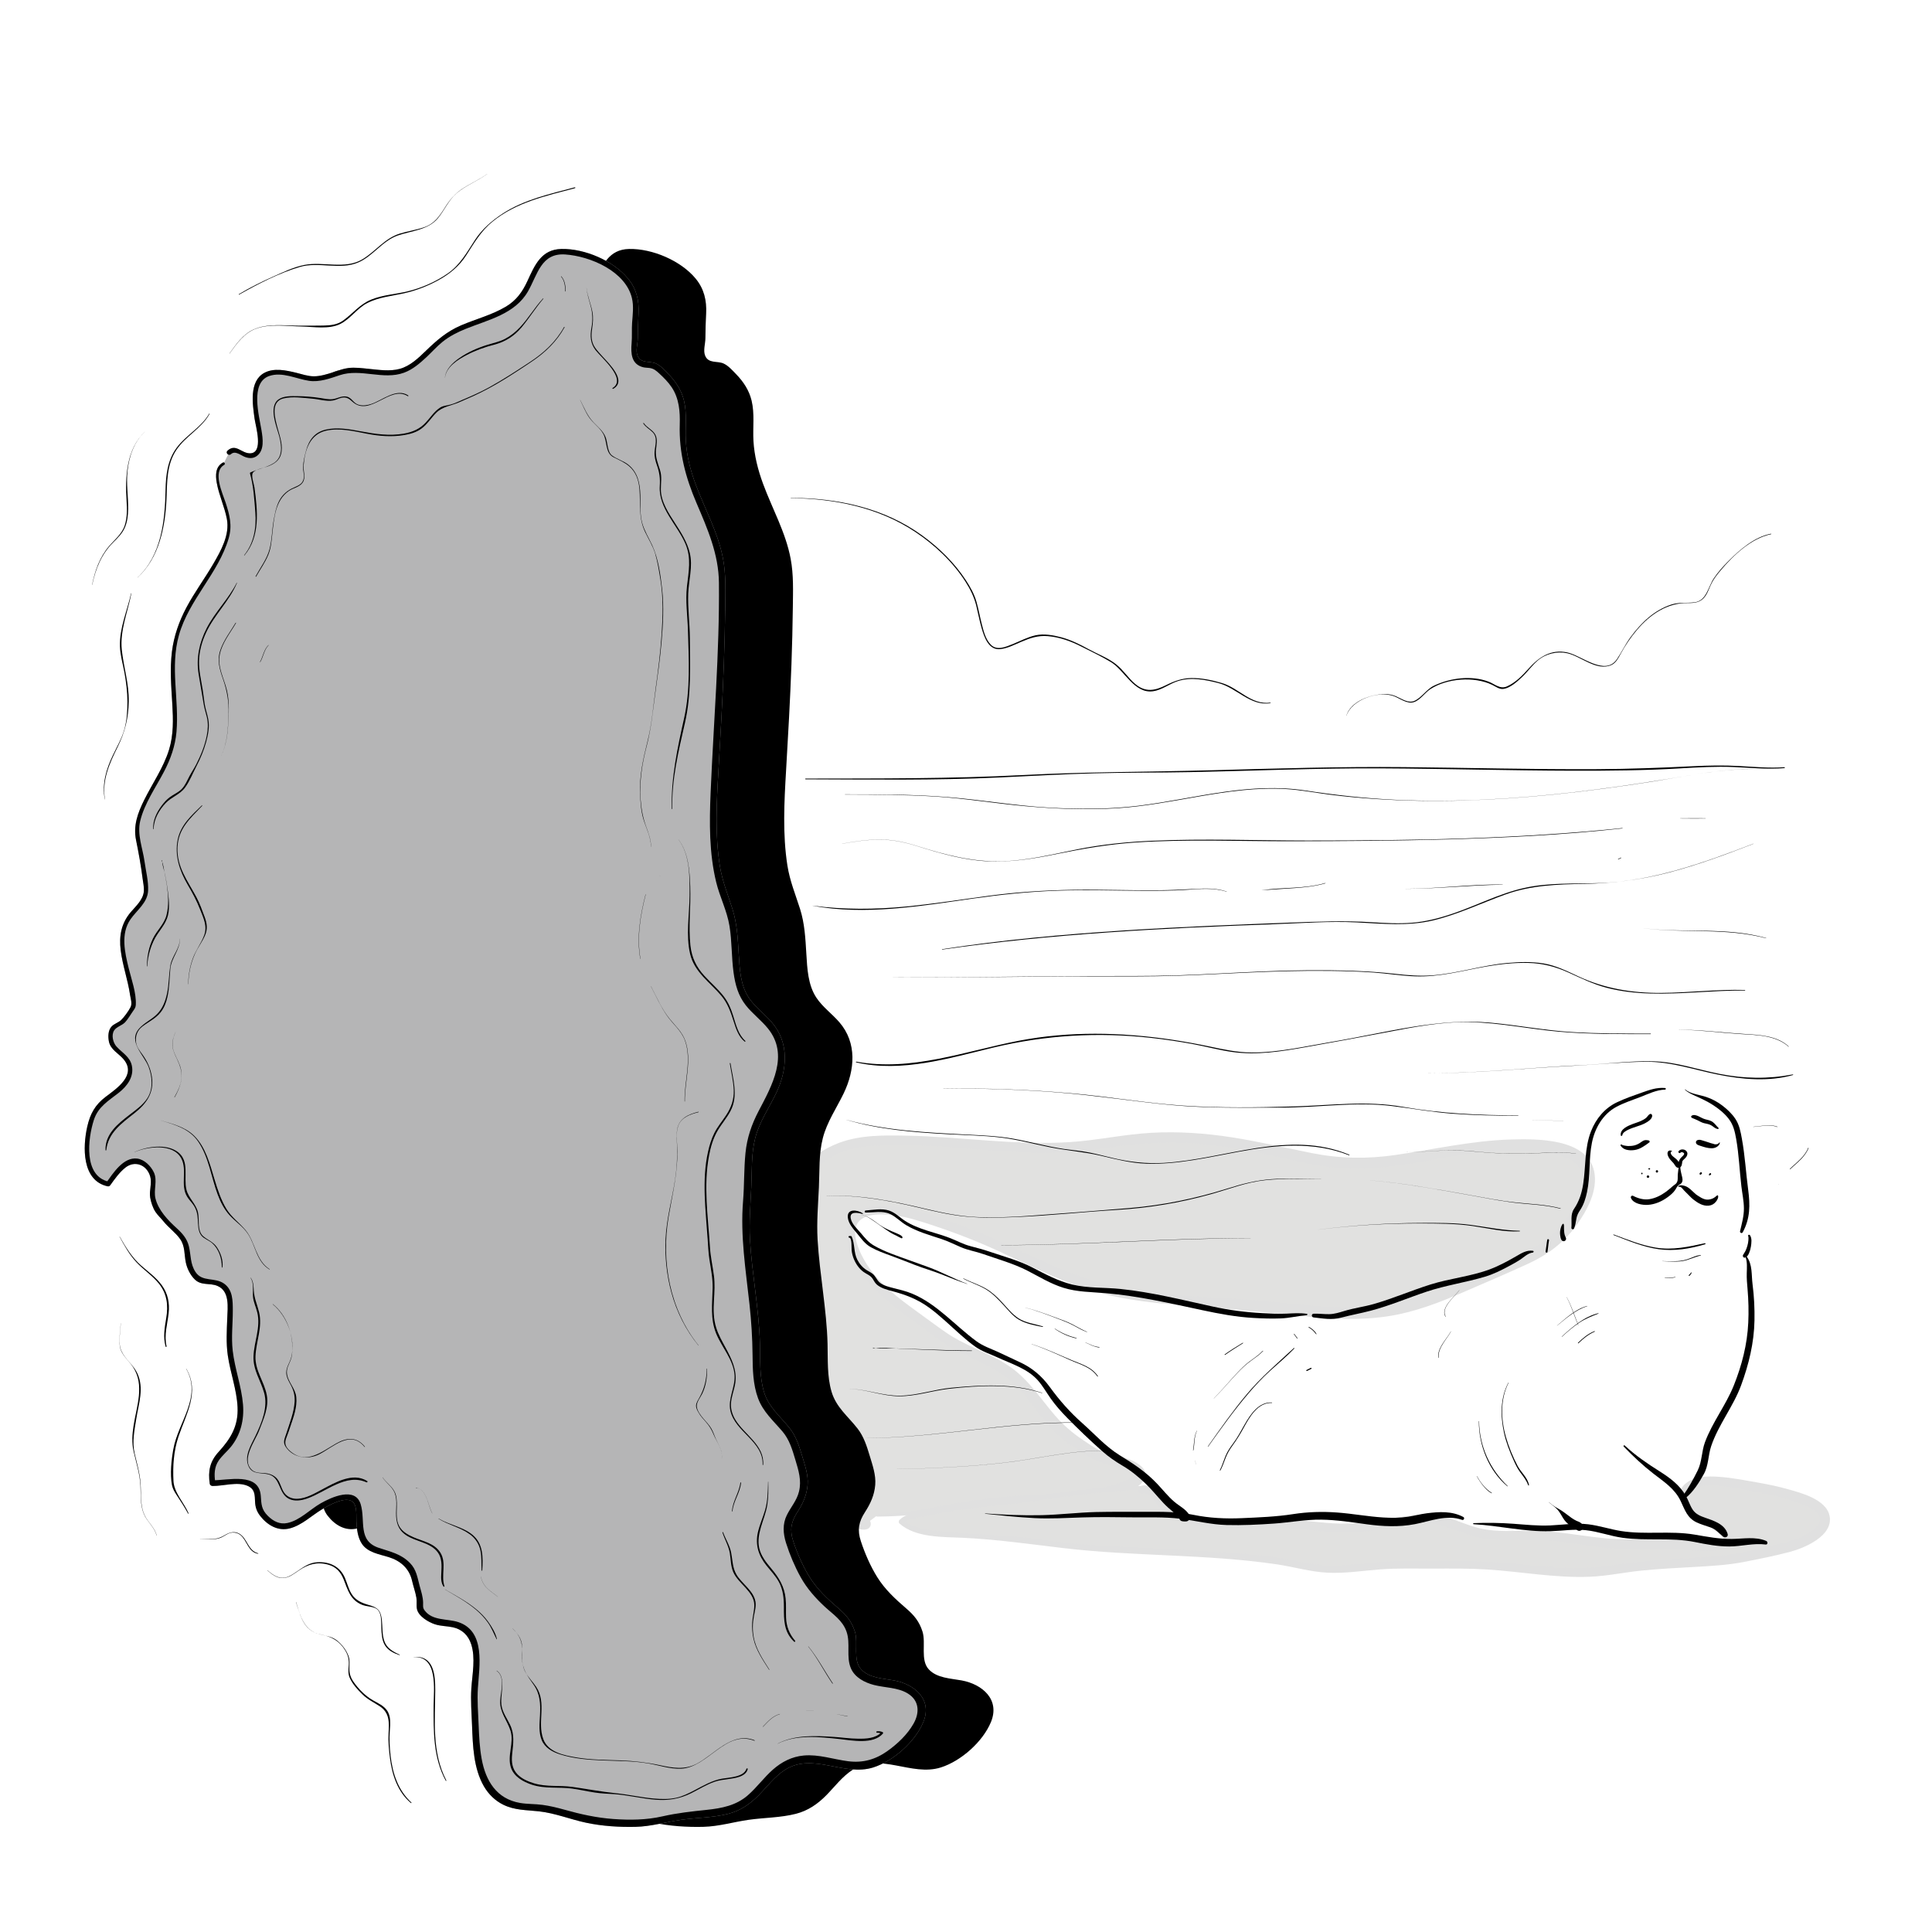 <svg viewBox="0 0 93.543 93.543" xmlns="http://www.w3.org/2000/svg" id="artwork"><path style="fill:#e1e1e0; stroke-width:0px;" d="M42.47,73.376c2.064-.011,4.063-.582,6.114-.729,1.25-.09,2.502.001,3.746-.168.62-.084,4.053-.683,2.453-1.474-.617-.305-1.257-.274-1.869-.654-.548-.341-1.173-.734-1.628-1.184-.914-.904-1.534-2.137-2.624-2.844-1.026-.665-2.191-.988-3.169-1.729-1.25-.947-2.765-1.856-3.664-3.178-.505-.743-1.111-2.326.015-2.683,1.263-.401,2.678.173,3.875.551,3.03.957,5.651,2.863,8.85,3.365,1.941.305,3.94.387,5.896.546,2.15.174,4.305.581,6.481.295,1.944-.255,3.757-1.171,5.512-1.95,1.418-.629,2.561-.945,3.553-2.272.533-.714,1.331-2.126.662-2.97-.994-1.253-4.756-.817-6.025-.629-2.244.333-4.353.951-6.63.522-1.995-.376-3.822-.876-5.86-1.055-1.704-.15-3.23-.029-4.904.245-3.65.597-7.452-.367-11.13-.124-3.717.245-5.203,4.006-4.767,7.333.228,1.746.834,3.393.982,5.181.073.882-.018,1.731-.017,2.607.001,1.033.55,1.428,1.334,2.016.376.283,1.849,1.585,2.26,1.397"></path><path style="fill:#e0e0e0; stroke-width:0px;" d="M42.47,73.43c1.309-.006,2.629-.157,3.921-.354,1.379-.21,2.736-.272,4.128-.276.857-.003,1.705-.049,2.548-.202.614-.111,1.245-.242,1.812-.512.408-.195.824-.625.415-1.051-.295-.308-.77-.434-1.167-.536-.294-.075-.597-.137-.872-.27-.289-.14-.561-.335-.828-.513-.503-.337-.944-.715-1.339-1.173-.351-.406-.669-.84-1.013-1.252-.345-.413-.72-.801-1.162-1.11-.49-.343-1.042-.592-1.583-.844-.528-.247-1.058-.496-1.539-.829-.464-.321-.917-.663-1.375-.993-.903-.652-1.851-1.36-2.456-2.314-.312-.492-.885-1.623-.311-2.125.4-.349,1.162-.296,1.648-.234.623.079,1.226.276,1.82.471,1.138.375,2.238.802,3.324,1.307,1.067.496,2.124,1.019,3.22,1.451,1.156.456,2.33.752,3.561.918,1.322.178,2.654.27,3.984.368,1.342.099,2.675.253,4.014.383,1.339.13,2.692.193,4.027-.017,1.257-.197,2.452-.658,3.614-1.162,1.048-.454,2.104-.903,3.142-1.381.932-.429,1.72-1.018,2.324-1.855.516-.715,1.05-1.694.859-2.607-.338-1.611-2.787-1.583-4.031-1.547-1.893.055-3.721.48-5.588.75-1.379.2-2.694.18-4.061-.093-1.289-.258-2.57-.561-3.871-.763-1.285-.199-2.581-.289-3.88-.218-1.326.073-2.623.365-3.946.45-2.649.172-5.286-.265-7.932-.312-1.084-.019-2.228-.037-3.258.352-.775.293-1.464.778-2,1.411-1.12,1.322-1.569,3.101-1.554,4.807.022,2.455,1.112,4.755,1.063,7.223-.02,1.012-.264,2.159.441,3.001.274.327.631.568.966.828.261.203.513.418.774.621.289.224.584.449.904.626.219.121.517.274.773.181.307-.112.174-.606-.136-.493-.178.065-.535-.214-.686-.313-.321-.211-.624-.45-.923-.69-.536-.43-1.286-.829-1.556-1.49-.21-.513-.113-1.141-.095-1.68.022-.652.028-1.299-.048-1.948-.143-1.22-.477-2.401-.735-3.598-.394-1.827-.46-3.733.332-5.471.719-1.577,2.101-2.701,3.856-2.856,2.545-.225,5.108.215,7.649.304,1.23.043,2.459.004,3.676-.186,1.286-.202,2.579-.33,3.883-.289,1.293.041,2.57.249,3.836.507,1.224.249,2.45.591,3.695.717,2.233.226,4.414-.455,6.614-.708.764-.088,1.533-.14,2.303-.128.74.012,1.544.056,2.232.359,1.921.848-.262,3.482-1.3,4.148-.857.55-1.85.883-2.774,1.302-1.11.503-2.22,1.018-3.392,1.364-2.559.757-5.171.279-7.77.061-2.528-.212-5.168-.171-7.617-.904-2.19-.655-4.171-1.833-6.302-2.642-1.066-.404-2.211-.825-3.345-.976-.765-.101-2.016-.115-2.322.782-.229.671.087,1.473.414,2.057.497.888,1.296,1.585,2.09,2.2.413.32.838.622,1.26.929.459.335.902.679,1.403.95.992.537,2.111.898,2.926,1.708.751.746,1.269,1.696,2.051,2.413.424.389.912.705,1.399,1.009.506.316,1.025.434,1.591.595.221.063.462.135.649.274.063.047.1.113.098.086-.003-.046-.018.015-.067.057-.09.079-.216.132-.325.18-.545.241-1.154.371-1.736.488-.916.184-1.846.216-2.778.24-1.258.034-2.487.169-3.726.388-1.28.227-2.534.516-3.84.538-.07.001-.071.11,0,.109h0Z"></path><path style="fill:#e1e1e0; stroke-width:0px;" d="M55.573,72.033c-2.298-.001-4.576.417-6.856.686-1.163.137-2.329.201-3.468.486-.44.11-1.309.125-1.609.472.7.657,2.497.61,3.411.679,1.244.095,2.457.173,3.692.362,1.67.255,3.341.278,5.02.396,2.566.181,5.121.182,7.638.744,1.414.316,2.812-.093,4.242-.092,1.237.001,2.477-.027,3.713-.001,2.213.046,4.551.629,6.762.244,1.754-.306,3.455-.313,5.226-.459,1.05-.087,2.063-.413,3.075-.602.57-.106,1.968-.675,1.937-1.432-.037-.903-2.651-1.411-3.428-1.534-.79-.125-1.636-.338-2.452-.256-.38.038-1.033.259-.924.781.055.262.761.733 1.0.928.552.45,2.055,1.406.489,1.411-1.017.003-2.017-.102-3.045-.102-.939,0-1.934.08-2.84-.091-1.08-.204-2.047-.33-3.169-.318-1.052.011-2.002.087-3.003-.317-1.074-.434-1.828-.614-2.992-.386-1.085.212-2.139.387-3.252.345-.915-.034-1.788-.204-2.72-.205-1.928-.002-3.792.366-5.536-.713-.346-.214-.762-1.161-1.219-.923"></path><path style="fill:#e0e0e0; stroke-width:0px;" d="M55.573,71.947c-2.264-.023-4.495.368-6.736.633-1.089.129-2.192.195-3.267.424-.39.083-.779.147-1.171.222-.302.058-.625.137-.847.365-.045.046-.051.13,0,.175.79.701,2.113.644,3.1.692,1.619.078,3.216.305,4.823.496,3.433.409,6.92.283,10.342.787.822.121,1.634.366,2.465.406.847.041,1.687-.095,2.529-.16.851-.066,1.711-.036,2.564-.039.87-.003,1.744-.013,2.613.042,1.659.104,3.308.419,4.976.353.847-.033,1.678-.214,2.52-.299.845-.085,1.694-.127,2.542-.175.811-.046,1.62-.089,2.418-.244.735-.143,1.486-.294,2.21-.484.714-.188,2.107-.773,1.933-1.728-.149-.817-1.389-1.134-2.052-1.318-.427-.119-.861-.213-1.297-.29-.661-.116-1.329-.253-1.999-.301-.538-.039-1.205-.037-1.642.339-.361.311-.329.757-.017,1.082.329.342.746.616,1.122.905.173.133.346.266.508.412.071.064.145.131.205.205.02.025.041.07.065.09.029.025.013.097.029.043.023-.079.015-.001-.036-.006-.038-.004-.122.028-.159.033-.17.023-.347.013-.517.01-.445-.007-.89-.033-1.335-.055-.872-.043-1.738-.04-2.611-.029-1.598.019-3.143-.426-4.745-.422-.808.002-1.63.073-2.426-.107-.718-.162-1.367-.525-2.101-.637-.721-.11-1.4.015-2.108.145-.862.159-1.734.276-2.612.256-.829-.019-1.649-.163-2.477-.197-.755-.031-1.511.031-2.266.049-.77.018-1.549-.002-2.298-.204-.362-.098-.71-.236-1.037-.417-.254-.141-.402-.324-.583-.545-.262-.321-.585-.669-1.028-.481-.224.095-.031.422.191.327.283-.12.773.754.981.906.527.387,1.234.603,1.87.715,1.422.25,2.859-.004,4.29.076.827.046,1.646.19,2.476.199.759.009,1.515-.081,2.262-.206.773-.13,1.529-.324,2.317-.186.716.125,1.353.487,2.059.639.707.152,1.429.131,2.147.12.795-.012,1.586.032,2.373.147.756.111,1.488.268,2.255.281.801.013,1.601-.029,2.402.003.806.033,1.633.137,2.439.075.325-.025.797-.138.715-.565-.067-.35-.463-.62-.723-.824-.34-.266-.69-.517-1.028-.785-.127-.101-.395-.272-.439-.443-.073-.281.338-.423.537-.472.734-.182,1.564.045,2.289.175.881.158,1.771.314,2.603.654.283.115.799.31.91.636.136.4-.461.748-.736.898-.465.254-.943.356-1.455.469-.812.178-1.616.411-2.445.498-1.599.167-3.21.171-4.804.398-.802.114-1.578.232-2.392.222-.825-.01-1.647-.093-2.468-.176-1.643-.167-3.266-.196-4.916-.179-.81.008-1.616.001-2.423.082-.819.082-1.644.202-2.469.123-.791-.076-1.574-.294-2.364-.398-.831-.109-1.667-.176-2.503-.228-1.65-.102-3.303-.191-4.954-.275-.817-.042-1.634-.085-2.448-.169-.843-.087-1.679-.227-2.524-.306-1.306-.122-2.63-.127-3.931-.287-.523-.064-1.13-.162-1.538-.524v.175c.251-.258.685-.295,1.021-.348.418-.065.827-.168,1.243-.243,1.059-.19,2.138-.252,3.205-.389,2.119-.273,4.235-.631,6.376-.665.111-.002.111-.171,0-.172h0Z"></path><path style="fill:#000; stroke-width:0px;" d="M14.094,22.454c-.835.415.384,2.245.272,3.137-.163,1.294-1.433,2.759-2.041,3.958-.631,1.243-.735,2.158-.674,3.554.079,1.777.313,2.646-.526,4.216-.314.587-.738,1.314-.993,1.914-.453,1.068-.119,1.347.017,2.347.042.308.213,1.463.188,1.604-.129.719-.779.963-1.033,1.644-.36.966.231,2.336.35,3.186.145,1.033.147.507-.303,1.273-.308.524-.824.21-.699,1.129.078.569,1.235.71.825,1.8-.243.646-1.334.975-1.636,1.638-.45.987-.688,3.222.672,3.474.537-.746,1.277-1.735,2.045-.614.289.422-.009.905.127,1.344.233.751.2.469.66,1.083.317.423.652.529.87.986.188.393.092.853.244,1.197.555,1.264,1.008.33,1.755,1.074.333.332.151,1.852.154,2.336.005.964.221,1.596.412,2.488.187.87.217,1.585-.133,2.285-.495.991-1.311.972-1.084,2.305.398.014,1.43-.172,1.766.011.781.427.162.886.635,1.472,1.148,1.422,2.037-.014,3.176-.521,2.23-.994,1.127.939,1.791,1.918.328.483,1.285.449,1.758.812.752.577.561.725.815,1.526.294.928-.239.781.614,1.347.54.358,1.294.03,1.84.673.684.804.224,2.268.281,3.313.127,2.345-.137,5.073,2.72,5.145,1.3.033,2.108.558,3.383.682,1.27.124,2.173.16,3.307-.14.95-.251,2.233-.16,3.157-.502,1.282-.473,1.713-2.043,3.137-2.328,1.278-.256,2.509.665,3.799.078.902-.411,2.627-1.932,2.055-2.976-.65-1.186-2.35-.464-3.085-1.497-.283-.398-.069-1.219-.205-1.67-.228-.753-.358-.779-.978-1.323-1.175-1.03-1.434-1.654-1.943-2.934-.69-1.735.605-1.56.612-3.23.001-.308-.432-1.697-.555-1.95-.31-.635-.685-.79-1.165-1.45-.724-.994-.548-2.382-.608-3.536-.124-2.414-.66-4.385-.436-6.713.132-1.375-.085-2.438.499-3.702.535-1.158,1.302-2.023,1.165-3.39-.165-1.642-1.712-1.799-2.046-3.298-.338-1.517-.021-2.547-.649-4.036-.859-2.038-.574-5.117-.443-7.395.154-2.685.273-5.23.273-7.979-.001-2.89-2.058-4.488-1.909-7.538.073-1.486-.273-2.04-1.225-2.868-.343-.298-.724.075-1.083-.513-.121-.199.011-.768-.01-.987-.059-.598.131-1.287.003-1.872-.278-1.265-1.854-2.019-3.116-2.22-2.053-.327-1.528,1.701-2.847,2.595-1.262.854-2.638.814-3.719,1.907-1.469,1.487-1.664,1.411-3.546,1.223-.852-.085-.937.097-1.644.28-.826.213-.829.102-1.762-.11-1.948-.442-1.817.93-1.664,2.152.051.409.33,1.306-.004,1.656-.462.484-.958-.433-1.339-.016"></path><path style="fill:#000; stroke-width:0px;" d="M14.062,22.399c-.361.202-.359.61-.294.975.106.598.376,1.155.49,1.751.147.767-.285,1.538-.659,2.179-.416.713-.911,1.38-1.299,2.11-.354.666-.606,1.378-.7,2.128-.106.848-.034,1.706.017,2.555.044.743.063,1.483-.159,2.203-.268.869-.806,1.632-1.207,2.443-.309.626-.532,1.231-.39,1.932.126.619.237,1.229.317,1.857.025.202.079.426.06.631-.039.406-.385.709-.633 1-.461.542-.573,1.149-.487,1.847.09.732.346,1.431.453,2.16.028.19.113.417.024.593-.095.189-.316.494-.461.629-.139.13-.342.175-.468.321-.16.185-.164.477-.121.704.077.41.468.578.716.875.636.763-.334,1.408-.87,1.813-.513.388-.751.822-.892,1.443-.222.977-.269,2.615.984,2.89.054.012.098-.009.129-.052.216-.299.438-.617.729-.85.454-.362,1.038-.147,1.205.425.096.329-.057.682-.001,1.018.038.227.127.503.256.698.107.162.26.298.381.45.244.307.583.542.809.859.252.354.196.752.282,1.151.063.291.216.601.432.811.321.314.724.154,1.099.314.602.257.493,1.031.473,1.572-.023.604-.06,1.186.026,1.789.121.839.432,1.652.473,2.503.045.91-.329,1.529-.917,2.171-.424.463-.521.932-.428,1.55.009.059.077.1.132.101.52.006,1.204-.221,1.697-.007.368.16.348.448.364.78.012.256.085.467.243.671.348.449.861.759,1.438.609.582-.151,1.043-.61,1.547-.914.296-.179,1.16-.683,1.506-.366.217.2.158.684.173.948.02.363.057.756.26,1.07.28.432.845.51,1.298.651.581.18,1.002.553,1.136,1.147.062.275.163.546.21.823.03.178-.008.361.025.537.067.36.564.647.876.748.277.09.573.083.856.142.446.093.755.387.895.819.218.675.056,1.443.009,2.132-.04.598.01,1.202.033,1.8.038.983.069,2.081.577,2.955.219.377.537.69.929.884.556.276,1.129.257,1.73.323.786.086,1.522.39,2.292.553.774.164,1.603.217,2.393.198.76-.018,1.462-.236,2.207-.341.757-.107,1.535-.099,2.28-.29.583-.15,1.048-.469,1.467-.894.414-.42.775-.913,1.278-1.235,1.34-.859,2.851.335,4.273-.116.978-.31,2.026-1.242,2.421-2.189.455-1.092-.404-1.837-1.415-2.024-.531-.098-1.198-.111-1.592-.536-.42-.454-.127-1.268-.304-1.829-.154-.486-.404-.791-.786-1.119-.525-.451-1.035-.922-1.403-1.514-.333-.534-.598-1.146-.795-1.743-.179-.543-.105-.936.197-1.403.269-.415.458-.827.499-1.328.038-.474-.13-.948-.265-1.396-.144-.474-.285-.935-.594-1.331-.464-.594-1.034-1.025-1.257-1.782-.219-.747-.174-1.539-.193-2.308-.02-.845-.119-1.686-.22-2.524-.102-.844-.214-1.687-.263-2.536-.048-.851.025-1.68.064-2.528.037-.796-.009-1.604.191-2.383.201-.78.66-1.444,1.007-2.16.547-1.133.657-2.45-.209-3.45-.355-.41-.809-.732-1.111-1.187-.408-.613-.443-1.411-.486-2.124-.044-.735-.08-1.466-.304-2.172-.225-.707-.495-1.356-.612-2.097-.238-1.514-.156-3.07-.066-4.594.101-1.718.199-3.437.261-5.157.033-.918.056-1.836.067-2.754.009-.786.041-1.575-.105-2.351-.24-1.282-.89-2.421-1.337-3.634-.247-.669-.424-1.362-.465-2.076-.037-.653.065-1.309-.09-1.953-.12-.495-.394-.913-.747-1.275-.177-.182-.38-.417-.616-.521-.299-.131-.721.013-.883-.369-.108-.254.01-.589.01-.854-0-.401.016-.793.036-1.194.032-.632-.099-1.194-.506-1.689-.718-.871-2.1-1.46-3.226-1.437-.976.02-1.292.782-1.648,1.554-.242.524-.536.936-1.039,1.237-.678.405-1.445.597-2.166.905-.685.292-1.173.714-1.701,1.225-.368.356-.771.749-1.281.886-.482.13-1.015.045-1.503-.003-.326-.032-.655-.079-.982-.039-.251.031-.481.123-.72.2-.298.096-.625.2-.942.201-.292.001-.581-.104-.862-.172-.486-.118-1.079-.249-1.546.007-.743.408-.563,1.524-.469,2.211.051.374.457,1.678-.222,1.683-.413.003-.688-.496-1.089-.127-.113.104.056.271.168.168.209-.193.482.065.69.139.192.069.386.077.558-.047.383-.275.296-.849.231-1.248-.112-.689-.564-2.304.373-2.628.632-.218,1.305.139,1.927.232.506.076,1.018-.114,1.49-.272,1.013-.338,2.1.248,3.108-.119.419-.152.767-.454,1.088-.753.263-.245.502-.519.781-.744.338-.272.728-.469,1.128-.63,1.101-.443,2.385-.715,3.014-1.823.462-.814.634-1.856,1.798-1.776,1.211.084,2.913.809,3.227,2.107.095.392.039.801.01,1.198-.024.333.005.663-.024.994-.043.486-.017,1.016.557,1.161.103.026.208.021.312.036.207.03.319.128.472.269.22.203.435.418.602.669.357.537.407,1.17.388,1.798-.041,1.357.279,2.556.808,3.796.536,1.256,1.075,2.476,1.089,3.867.032,3.397-.26,6.781-.403,10.172-.061,1.439-.073,2.922.271,4.33.176.719.521,1.376.642,2.111.124.749.095,1.514.199,2.266.081.586.224,1.115.596,1.585.32.404.74.714,1.065,1.114,1.042,1.282.199,2.767-.448,3.999-.34.648-.565,1.305-.637,2.035-.077.774-.054,1.556-.117,2.332-.137,1.68.131,3.338.313,5.003.088.812.139,1.621.147,2.437.006.702.019,1.433.265,2.099.246.665.741,1.089,1.186,1.614.336.397.473.875.62,1.364.156.518.31,1.0.177,1.542-.106.433-.392.746-.586,1.135-.218.438-.184.902-.039,1.36.177.558.419,1.133.703,1.645.302.545.714,1.013,1.17,1.434.41.379.861.661,1.053,1.206.203.575-.027,1.215.212,1.776.191.449.672.694,1.12.809.531.136,1.144.115,1.625.405.571.345.592.93.289,1.466-.298.526-.766.969-1.254,1.319-.583.417-1.191.593-1.911.502-.718-.091-1.421-.344-2.153-.277-.573.052-1.068.307-1.495.684-.435.384-.775.862-1.213,1.243-.568.494-1.26.627-1.991.704-.727.076-1.426.151-2.139.314-.783.178-1.577.186-2.374.129-.826-.06-1.586-.23-2.379-.453-.349-.098-.7-.183-1.059-.232-.359-.049-.725-.032-1.083-.093-1.139-.196-1.668-1.072-1.861-2.14-.097-.533-.123-1.077-.145-1.618-.024-.598-.075-1.203-.037-1.8.069-1.063.383-2.755-.946-3.197-.537-.179-1.262-.049-1.642-.58-.088-.123-.061-.217-.064-.365-.006-.282-.094-.539-.167-.809-.112-.416-.155-.789-.47-1.11-.438-.445-.938-.542-1.507-.732-1.034-.344-.636-1.298-.877-2.108-.26-.876-1.422-.344-1.94-.047-.522.299-1.005.822-1.608.951-.371.08-.68-.082-.942-.339-.322-.317-.318-.567-.348-.976-.087-1.163-1.595-.744-2.336-.753l.132.101c-.057-.377-.053-.74.17-1.062.169-.243.406-.435.592-.665.468-.583.643-1.306.581-2.044-.074-.883-.395-1.722-.498-2.6-.076-.65.005-1.291.004-1.942-.001-.477.004-1.002-.417-1.306-.454-.329-1.06-.061-1.391-.57-.26-.4-.213-.812-.32-1.25-.089-.365-.319-.623-.59-.869-.422-.383-.889-.87-1.027-1.441-.101-.419.113-.86-.079-1.265-.145-.304-.454-.617-.801-.662-.673-.087-1.17.707-1.504,1.17l.129-.052c-1.242-.27-1.015-2.091-.729-2.983.208-.649.705-.927,1.214-1.328.4-.316.743-.769.626-1.312-.093-.434-.475-.621-.747-.927-.165-.185-.256-.557-.105-.781.12-.177.385-.232.532-.394.149-.165.269-.383.399-.564.069-.097.108-.159.114-.281.027-.572-.207-1.21-.343-1.759-.189-.764-.4-1.67.082-2.37.305-.444.828-.801.856-1.388.022-.462-.11-.967-.174-1.424-.09-.643-.365-1.3-.209-1.951.203-.847.75-1.621,1.15-2.385.319-.608.548-1.246.607-1.934.135-1.568-.318-3.131.119-4.681.485-1.723,1.906-2.983,2.408-4.688.181-.617.047-1.13-.147-1.728-.15-.459-.646-1.498-.07-1.829.072-.041.007-.152-.065-.111h0Z"></path><path style="fill:#b5b5b6; stroke-width:0px;" d="M10.821,22.454c-.835.415.384,2.245.272,3.137-.163,1.294-1.433,2.759-2.041,3.958-.631,1.243-.735,2.158-.674,3.554.079,1.777.313,2.646-.526,4.216-.314.587-.738,1.314-.993,1.914-.453,1.068-.119,1.347.017,2.347.042.308.213,1.463.188,1.604-.129.719-.779.963-1.033,1.644-.36.966.231,2.336.35,3.186.145,1.033.147.507-.303,1.273-.308.524-.824.21-.699,1.129.078.569,1.235.71.825,1.8-.243.646-1.334.975-1.636,1.638-.45.987-.688,3.222.672,3.474.537-.746,1.277-1.735,2.045-.614.289.422-.009.905.127,1.344.233.751.2.469.66,1.083.317.423.652.529.87.986.188.393.092.853.244,1.197.555,1.264,1.008.33,1.755,1.074.333.332.151,1.852.154,2.336.005.964.221,1.596.412,2.488.187.87.217,1.585-.133,2.285-.495.991-1.311.972-1.084,2.305.398.014,1.43-.172,1.766.011.781.427.162.886.635,1.472,1.148,1.422,2.037-.014,3.176-.521,2.23-.994,1.127.939,1.791,1.918.328.483,1.285.449,1.758.812.752.577.561.725.815,1.526.294.928-.239.781.614,1.347.54.358,1.294.03,1.84.673.684.804.224,2.268.281,3.313.127,2.345-.137,5.073,2.72,5.145,1.3.033,2.108.558,3.383.682,1.27.124,2.173.16,3.307-.14.95-.251,2.233-.16,3.157-.502,1.282-.473,1.713-2.043,3.137-2.328,1.278-.256,2.509.665,3.799.078.902-.411,2.627-1.932,2.055-2.976-.65-1.186-2.35-.464-3.085-1.497-.283-.398-.069-1.219-.205-1.67-.228-.753-.358-.779-.978-1.323-1.175-1.03-1.434-1.654-1.943-2.934-.69-1.735.605-1.56.612-3.23.001-.308-.432-1.697-.555-1.95-.31-.635-.685-.79-1.165-1.45-.724-.994-.548-2.382-.608-3.536-.124-2.414-.66-4.385-.436-6.713.132-1.375-.085-2.438.499-3.702.535-1.158,1.302-2.023,1.165-3.39-.165-1.642-1.712-1.799-2.046-3.298-.338-1.517-.021-2.547-.649-4.036-.859-2.038-.574-5.117-.443-7.395.154-2.685.273-5.23.273-7.979-.001-2.89-2.058-4.488-1.909-7.538.073-1.486-.273-2.04-1.225-2.868-.343-.298-.724.075-1.083-.513-.121-.199.011-.768-.01-.987-.059-.598.131-1.287.003-1.872-.278-1.265-1.854-2.019-3.116-2.22-2.053-.327-1.528,1.701-2.847,2.595-1.262.854-2.638.814-3.719,1.907-1.469,1.487-1.664,1.411-3.546,1.223-.852-.085-.937.097-1.644.28-.826.213-.829.102-1.762-.11-1.948-.442-1.817.93-1.664,2.152.051.409.33,1.306-.004,1.656-.462.484-.958-.433-1.339-.016"></path><path style="fill:#b5b5b6; stroke-width:0px;" d="M10.788,22.399c-.361.202-.359.61-.294.975.106.598.376,1.155.49,1.751.147.767-.285,1.538-.659,2.179-.416.713-.911,1.38-1.299,2.11-.354.666-.606,1.378-.7,2.128-.106.848-.034,1.706.017,2.555.044.743.063,1.483-.159,2.203-.268.869-.806,1.632-1.207,2.443-.309.626-.532,1.231-.39,1.932.126.619.237,1.229.317,1.857.025.202.079.426.06.631-.039.406-.385.709-.633 1-.461.542-.573,1.149-.487,1.847.09.732.346,1.431.453,2.16.028.19.113.417.024.593-.095.189-.316.494-.461.629-.139.13-.342.175-.468.321-.16.185-.164.477-.121.704.077.41.468.578.716.875.636.763-.334,1.408-.87,1.813-.513.388-.751.822-.892,1.443-.222.977-.269,2.615.984,2.89.054.012.098-.009.129-.052.216-.299.438-.617.729-.85.454-.362,1.038-.147,1.205.425.096.329-.057.682-.001,1.018.038.227.127.503.256.698.107.162.26.298.381.45.244.307.583.542.809.859.252.354.196.752.282,1.151.063.291.216.601.432.811.321.314.724.154,1.099.314.602.257.493,1.031.473,1.572-.023.604-.06,1.186.026,1.789.121.839.432,1.652.473,2.503.045.91-.329,1.529-.917,2.171-.424.463-.521.932-.428,1.55.009.059.077.1.132.101.52.006,1.204-.221,1.697-.007.368.16.348.448.364.78.012.256.085.467.243.671.348.449.861.759,1.438.609.582-.151,1.043-.61,1.547-.914.296-.179,1.16-.683,1.506-.366.217.2.158.684.173.948.02.363.057.756.26,1.07.28.432.845.51,1.298.651.581.18,1.002.553,1.136,1.147.062.275.163.546.21.823.03.178-.008.361.025.537.067.36.564.647.876.748.277.09.573.083.856.142.446.093.755.387.895.819.218.675.056,1.443.009,2.132-.04.598.01,1.202.033,1.8.038.983.069,2.081.577,2.955.219.377.537.69.929.884.556.276,1.129.257,1.73.323.786.086,1.522.39,2.292.553.774.164,1.603.217,2.393.198.76-.018,1.462-.236,2.207-.341.757-.107,1.535-.099,2.28-.29.583-.15,1.048-.469,1.467-.894.414-.42.775-.913,1.278-1.235,1.34-.859,2.851.335,4.273-.116.978-.31,2.026-1.242,2.421-2.189.455-1.092-.404-1.837-1.415-2.024-.531-.098-1.198-.111-1.592-.536-.42-.454-.127-1.268-.304-1.829-.154-.486-.404-.791-.786-1.119-.525-.451-1.035-.922-1.403-1.514-.333-.534-.598-1.146-.795-1.743-.179-.543-.105-.936.197-1.403.269-.415.458-.827.499-1.328.038-.474-.13-.948-.265-1.396-.144-.474-.285-.935-.594-1.331-.464-.594-1.034-1.025-1.257-1.782-.219-.747-.174-1.539-.193-2.308-.02-.845-.119-1.686-.22-2.524-.102-.844-.214-1.687-.263-2.536-.048-.851.025-1.68.064-2.528.037-.796-.009-1.604.191-2.383.201-.78.66-1.444,1.007-2.16.547-1.133.657-2.45-.209-3.45-.355-.41-.809-.732-1.111-1.187-.408-.613-.443-1.411-.486-2.124-.044-.735-.08-1.466-.304-2.172-.225-.707-.495-1.356-.612-2.097-.238-1.514-.156-3.07-.066-4.594.101-1.718.199-3.437.261-5.157.033-.918.056-1.836.067-2.754.009-.786.041-1.575-.105-2.351-.24-1.282-.89-2.421-1.337-3.634-.247-.669-.424-1.362-.465-2.076-.037-.653.065-1.309-.09-1.953-.12-.495-.394-.913-.747-1.275-.177-.182-.38-.417-.616-.521-.299-.131-.721.013-.883-.369-.108-.254.01-.589.01-.854-0-.401.016-.793.036-1.194.032-.632-.099-1.194-.506-1.689-.718-.871-2.1-1.46-3.226-1.437-.976.02-1.292.782-1.648,1.554-.242.524-.536.936-1.039,1.237-.678.405-1.445.597-2.166.905-.685.292-1.173.714-1.701,1.225-.368.356-.771.749-1.281.886-.482.13-1.015.045-1.503-.003-.326-.032-.655-.079-.982-.039-.251.031-.481.123-.72.2-.298.096-.625.2-.942.201-.292.001-.581-.104-.862-.172-.486-.118-1.079-.249-1.546.007-.743.408-.563,1.524-.469,2.211.051.374.457,1.678-.222,1.683-.413.003-.688-.496-1.089-.127-.113.104.056.271.168.168.209-.193.482.065.69.139.192.069.386.077.558-.047.383-.275.296-.849.231-1.248-.112-.689-.564-2.304.373-2.628.632-.218,1.305.139,1.927.232.506.076,1.018-.114,1.49-.272,1.013-.338,2.1.248,3.108-.119.419-.152.767-.454,1.088-.753.263-.245.502-.519.781-.744.338-.272.728-.469,1.128-.63,1.101-.443,2.385-.715,3.014-1.823.462-.814.634-1.856,1.798-1.776,1.211.084,2.913.809,3.227,2.107.095.392.039.801.01,1.198-.024.333.005.663-.024.994-.043.486-.017,1.016.557,1.161.103.026.208.021.312.036.207.03.319.128.472.269.22.203.435.418.602.669.357.537.407,1.17.388,1.798-.041,1.357.279,2.556.808,3.796.536,1.256,1.075,2.476,1.089,3.867.032,3.397-.26,6.781-.403,10.172-.061,1.439-.073,2.922.271,4.33.176.719.521,1.376.642,2.111.124.749.095,1.514.199,2.266.081.586.224,1.115.596,1.585.32.404.74.714,1.065,1.114,1.042,1.282.199,2.767-.448,3.999-.34.648-.565,1.305-.637,2.035-.077.774-.054,1.556-.117,2.332-.137,1.68.131,3.338.313,5.003.088.812.139,1.621.147,2.437.006.702.019,1.433.265,2.099.246.665.741,1.089,1.186,1.614.336.397.473.875.62,1.364.156.518.31,1.0.177,1.542-.106.433-.392.746-.586,1.135-.218.438-.184.902-.039,1.36.177.558.419,1.133.703,1.645.302.545.714,1.013,1.17,1.434.41.379.861.661,1.053,1.206.203.575-.027,1.215.212,1.776.191.449.672.694,1.12.809.531.136,1.144.115,1.625.405.571.345.592.93.289,1.466-.298.526-.766.969-1.254,1.319-.583.417-1.191.593-1.911.502-.718-.091-1.421-.344-2.153-.277-.573.052-1.068.307-1.495.684-.435.384-.775.862-1.213,1.243-.568.494-1.26.627-1.991.704-.727.076-1.426.151-2.139.314-.783.178-1.577.186-2.374.129-.826-.06-1.586-.23-2.379-.453-.349-.098-.7-.183-1.059-.232-.359-.049-.725-.032-1.083-.093-1.139-.196-1.668-1.072-1.861-2.14-.097-.533-.123-1.077-.145-1.618-.024-.598-.075-1.203-.037-1.8.069-1.063.383-2.755-.946-3.197-.537-.179-1.262-.049-1.642-.58-.088-.123-.061-.217-.064-.365-.006-.282-.094-.539-.167-.809-.112-.416-.155-.789-.47-1.11-.438-.445-.938-.542-1.507-.732-1.034-.344-.636-1.298-.877-2.108-.26-.876-1.422-.344-1.94-.047-.522.299-1.005.822-1.608.951-.371.08-.68-.082-.942-.339-.322-.317-.318-.567-.348-.976-.087-1.163-1.595-.744-2.336-.753l.132.101c-.057-.377-.053-.74.17-1.062.169-.243.406-.435.592-.665.468-.583.643-1.306.581-2.044-.074-.883-.395-1.722-.498-2.6-.076-.65.005-1.291.004-1.942-.001-.477.004-1.002-.417-1.306-.454-.329-1.06-.061-1.391-.57-.26-.4-.213-.812-.32-1.25-.089-.365-.319-.623-.59-.869-.422-.383-.889-.87-1.027-1.441-.101-.419.113-.86-.079-1.265-.145-.304-.454-.617-.801-.662-.673-.087-1.17.707-1.504,1.17l.129-.052c-1.242-.27-1.015-2.091-.729-2.983.208-.649.705-.927,1.214-1.328.4-.316.743-.769.626-1.312-.093-.434-.475-.621-.747-.927-.165-.185-.256-.557-.105-.781.12-.177.385-.232.532-.394.149-.165.269-.383.399-.564.069-.097.108-.159.114-.281.027-.572-.207-1.21-.343-1.759-.189-.764-.4-1.67.082-2.37.305-.444.828-.801.856-1.388.022-.462-.11-.967-.174-1.424-.09-.643-.365-1.3-.209-1.951.203-.847.75-1.621,1.15-2.385.319-.608.548-1.246.607-1.934.135-1.568-.318-3.131.119-4.681.485-1.723,1.906-2.983,2.408-4.688.181-.617.047-1.13-.147-1.728-.15-.459-.646-1.498-.07-1.829.072-.041.007-.152-.065-.111h0Z"></path><path style="fill:#000; stroke-width:0px;" d="M10.788,22.399c-.361.202-.359.61-.294.975.106.598.376,1.155.49,1.751.147.767-.285,1.538-.659,2.179-.416.713-.911,1.38-1.299,2.11-.354.666-.606,1.378-.7,2.128-.106.848-.034,1.706.017,2.555.044.743.063,1.483-.159,2.203-.268.869-.806,1.632-1.207,2.443-.309.626-.532,1.231-.39,1.932.126.619.237,1.229.317,1.857.025.202.079.426.06.631-.039.406-.385.709-.633 1-.461.542-.573,1.149-.487,1.847.09.732.346,1.431.453,2.16.028.19.113.417.024.593-.095.189-.316.494-.461.629-.139.13-.342.175-.468.321-.16.185-.164.477-.121.704.077.41.468.578.716.875.636.763-.334,1.408-.87,1.813-.513.388-.751.822-.892,1.443-.222.977-.269,2.615.984,2.89.054.012.098-.009.129-.052.216-.299.438-.617.729-.85.454-.362,1.038-.147,1.205.425.096.329-.057.682-.001,1.018.038.227.127.503.256.698.107.162.26.298.381.45.244.307.583.542.809.859.252.354.196.752.282,1.151.063.291.216.601.432.811.321.314.724.154,1.099.314.602.257.493,1.031.473,1.572-.023.604-.06,1.186.026,1.789.121.839.432,1.652.473,2.503.045.91-.329,1.529-.917,2.171-.424.463-.521.932-.428,1.55.009.059.077.1.132.101.52.006,1.204-.221,1.697-.007.368.16.348.448.364.78.012.256.085.467.243.671.348.449.861.759,1.438.609.582-.151,1.043-.61,1.547-.914.296-.179,1.16-.683,1.506-.366.217.2.158.684.173.948.02.363.057.756.26,1.07.28.432.845.51,1.298.651.581.18,1.002.553,1.136,1.147.062.275.163.546.21.823.03.178-.008.361.025.537.067.36.564.647.876.748.277.09.573.083.856.142.446.093.755.387.895.819.218.675.056,1.443.009,2.132-.04.598.01,1.202.033,1.8.038.983.069,2.081.577,2.955.219.377.537.69.929.884.556.276,1.129.257,1.73.323.786.086,1.522.39,2.292.553.774.164,1.603.217,2.393.198.76-.018,1.462-.236,2.207-.341.757-.107,1.535-.099,2.28-.29.583-.15,1.048-.469,1.467-.894.414-.42.775-.913,1.278-1.235,1.34-.859,2.851.335,4.273-.116.978-.31,2.026-1.242,2.421-2.189.455-1.092-.404-1.837-1.415-2.024-.531-.098-1.198-.111-1.592-.536-.42-.454-.127-1.268-.304-1.829-.154-.486-.404-.791-.786-1.119-.525-.451-1.035-.922-1.403-1.514-.333-.534-.598-1.146-.795-1.743-.179-.543-.105-.936.197-1.403.269-.415.458-.827.499-1.328.038-.474-.13-.948-.265-1.396-.144-.474-.285-.935-.594-1.331-.464-.594-1.034-1.025-1.257-1.782-.219-.747-.174-1.539-.193-2.308-.02-.845-.119-1.686-.22-2.524-.102-.844-.214-1.687-.263-2.536-.048-.851.025-1.68.064-2.528.037-.796-.009-1.604.191-2.383.201-.78.66-1.444,1.007-2.16.547-1.133.657-2.45-.209-3.45-.355-.41-.809-.732-1.111-1.187-.408-.613-.443-1.411-.486-2.124-.044-.735-.08-1.466-.304-2.172-.225-.707-.495-1.356-.612-2.097-.238-1.514-.156-3.07-.066-4.594.101-1.718.199-3.437.261-5.157.033-.918.056-1.836.067-2.754.009-.786.041-1.575-.105-2.351-.24-1.282-.89-2.421-1.337-3.634-.247-.669-.424-1.362-.465-2.076-.037-.653.065-1.309-.09-1.953-.12-.495-.394-.913-.747-1.275-.177-.182-.38-.417-.616-.521-.299-.131-.721.013-.883-.369-.108-.254.01-.589.01-.854-0-.401.016-.793.036-1.194.032-.632-.099-1.194-.506-1.689-.718-.871-2.1-1.46-3.226-1.437-.976.02-1.292.782-1.648,1.554-.242.524-.536.936-1.039,1.237-.678.405-1.445.597-2.166.905-.685.292-1.173.714-1.701,1.225-.368.356-.771.749-1.281.886-.482.13-1.015.045-1.503-.003-.326-.032-.655-.079-.982-.039-.251.031-.481.123-.72.2-.298.096-.625.2-.942.201-.292.001-.581-.104-.862-.172-.486-.118-1.079-.249-1.546.007-.743.408-.563,1.524-.469,2.211.051.374.457,1.678-.222,1.683-.413.003-.688-.496-1.089-.127-.113.104.056.271.168.168.209-.193.482.065.69.139.192.069.386.077.558-.047.383-.275.296-.849.231-1.248-.112-.689-.564-2.304.373-2.628.632-.218,1.305.139,1.927.232.506.076,1.018-.114,1.49-.272,1.013-.338,2.1.248,3.108-.119.419-.152.767-.454,1.088-.753.263-.245.502-.519.781-.744.338-.272.728-.469,1.128-.63,1.101-.443,2.385-.715,3.014-1.823.462-.814.634-1.856,1.798-1.776,1.211.084,2.913.809,3.227,2.107.095.392.039.801.01,1.198-.024.333.005.663-.024.994-.043.486-.017,1.016.557,1.161.103.026.208.021.312.036.207.03.319.128.472.269.22.203.435.418.602.669.357.537.407,1.17.388,1.798-.041,1.357.279,2.556.808,3.796.536,1.256,1.075,2.476,1.089,3.867.032,3.397-.26,6.781-.403,10.172-.061,1.439-.073,2.922.271,4.33.176.719.521,1.376.642,2.111.124.749.095,1.514.199,2.266.081.586.224,1.115.596,1.585.32.404.74.714,1.065,1.114,1.042,1.282.199,2.767-.448,3.999-.34.648-.565,1.305-.637,2.035-.077.774-.054,1.556-.117,2.332-.137,1.68.131,3.338.313,5.003.088.812.139,1.621.147,2.437.006.702.019,1.433.265,2.099.246.665.741,1.089,1.186,1.614.336.397.473.875.62,1.364.156.518.31,1.0.177,1.542-.106.433-.392.746-.586,1.135-.218.438-.184.902-.039,1.36.177.558.419,1.133.703,1.645.302.545.714,1.013,1.17,1.434.41.379.861.661,1.053,1.206.203.575-.027,1.215.212,1.776.191.449.672.694,1.12.809.531.136,1.144.115,1.625.405.571.345.592.93.289,1.466-.298.526-.766.969-1.254,1.319-.583.417-1.191.593-1.911.502-.718-.091-1.421-.344-2.153-.277-.573.052-1.068.307-1.495.684-.435.384-.775.862-1.213,1.243-.568.494-1.26.627-1.991.704-.727.076-1.426.151-2.139.314-.783.178-1.577.186-2.374.129-.826-.06-1.586-.23-2.379-.453-.349-.098-.7-.183-1.059-.232-.359-.049-.725-.032-1.083-.093-1.139-.196-1.668-1.072-1.861-2.14-.097-.533-.123-1.077-.145-1.618-.024-.598-.075-1.203-.037-1.8.069-1.063.383-2.755-.946-3.197-.537-.179-1.262-.049-1.642-.58-.088-.123-.061-.217-.064-.365-.006-.282-.094-.539-.167-.809-.112-.416-.155-.789-.47-1.11-.438-.445-.938-.542-1.507-.732-1.034-.344-.636-1.298-.877-2.108-.26-.876-1.422-.344-1.94-.047-.522.299-1.005.822-1.608.951-.371.08-.68-.082-.942-.339-.322-.317-.318-.567-.348-.976-.087-1.163-1.595-.744-2.336-.753l.132.101c-.057-.377-.053-.74.17-1.062.169-.243.406-.435.592-.665.468-.583.643-1.306.581-2.044-.074-.883-.395-1.722-.498-2.6-.076-.65.005-1.291.004-1.942-.001-.477.004-1.002-.417-1.306-.454-.329-1.06-.061-1.391-.57-.26-.4-.213-.812-.32-1.25-.089-.365-.319-.623-.59-.869-.422-.383-.889-.87-1.027-1.441-.101-.419.113-.86-.079-1.265-.145-.304-.454-.617-.801-.662-.673-.087-1.17.707-1.504,1.17l.129-.052c-1.242-.27-1.015-2.091-.729-2.983.208-.649.705-.927,1.214-1.328.4-.316.743-.769.626-1.312-.093-.434-.475-.621-.747-.927-.165-.185-.256-.557-.105-.781.12-.177.385-.232.532-.394.149-.165.269-.383.399-.564.069-.097.108-.159.114-.281.027-.572-.207-1.21-.343-1.759-.189-.764-.4-1.67.082-2.37.305-.444.828-.801.856-1.388.022-.462-.11-.967-.174-1.424-.09-.643-.365-1.3-.209-1.951.203-.847.75-1.621,1.15-2.385.319-.608.548-1.246.607-1.934.135-1.568-.318-3.131.119-4.681.485-1.723,1.906-2.983,2.408-4.688.181-.617.047-1.13-.147-1.728-.15-.459-.646-1.498-.07-1.829.072-.041.007-.152-.065-.111h0Z"></path><path style="fill:#000; stroke-width:0px;" d="M11.464,28.214c-.4.789-1.052,1.414-1.456,2.199-.36.701-.516,1.446-.391,2.229.077.482.166.963.243,1.446.035.219.107.425.157.64.07.301.053.582-.005.883-.094.489-.287.961-.514,1.403-.099.193-.222.371-.323.562-.116.216-.204.448-.378.627-.171.176-.404.261-.595.409-.145.112-.27.254-.379.401-.241.324-.428.71-.405,1.122.001.015.023.015.023,0,.005-.475.266-.918.585-1.255.278-.292.687-.413.929-.741.231-.313.383-.71.562-1.054.19-.367.352-.752.462-1.151.098-.358.173-.743.105-1.112-.046-.251-.137-.49-.175-.743-.034-.226-.058-.453-.094-.678-.075-.471-.191-.929-.177-1.41.013-.469.139-.921.334-1.346.4-.873,1.133-1.538,1.504-2.425.003-.006-.008-.01-.011-.004h0Z"></path><path style="fill:#000; stroke-width:0px;" d="M7.827,41.674c.084.168.103.398.141.582.043.209.083.42.114.632.068.465.096.954-.019,1.414-.111.444-.462.736-.657,1.137-.202.416-.291.884-.293,1.344,0,.011.017.011.018,0,.019-.525.203-1.13.501-1.566.234-.343.476-.628.53-1.054.05-.398-.004-.809-.062-1.204-.031-.214-.07-.426-.114-.637-.043-.206-.137-.443-.135-.654 0-.02-.033-.013-.023.006h0Z"></path><path style="fill:#000; stroke-width:0px;" d="M8.706,45.452c.006.473-.372.824-.454,1.277-.083.457-.066.922-.166,1.381-.081.373-.208.711-.479.988-.258.264-.618.419-.862.692-.573.638.23,1.287.45,1.867.181.477.227,1.065-.058,1.511-.211.331-.563.573-.868.809-.566.437-1.179.923-1.161,1.706.001.026.036.025.039,0,.09-.838.745-1.296,1.356-1.779.582-.46.965-.983.852-1.761-.057-.392-.22-.756-.451-1.076-.146-.202-.3-.384-.321-.642-.025-.296.076-.545.311-.725.302-.232.638-.378.882-.684.173-.217.27-.474.33-.743.103-.458.097-.912.142-1.377.05-.516.474-.921.462-1.441,0-.002-.003-.002-.003,0h0Z"></path><path style="fill:#000; stroke-width:0px;" d="M6.509,55.785c.633-.275,1.874-.443,2.268.304.304.576-.066,1.291.289,1.861.082.132.193.243.283.369.164.228.212.45.229.725.016.248.005.571.17.777.133.167.369.23.528.372.32.287.469.744.463,1.165-0.0.016.026.021.029.004.051-.33-.084-.702-.267-.974-.178-.266-.439-.339-.665-.537-.304-.267-.169-.801-.252-1.157-.096-.412-.458-.686-.557-1.094-.145-.595.162-1.379-.408-1.816-.559-.428-1.519-.272-2.112-.003-.003.001-0.0.005.003.004h0Z"></path><path style="fill:#000; stroke-width:0px;" d="M7.786,54.25c.69.208,1.385.399,1.812,1.026.515.755.627,1.724.944,2.566.139.37.315.716.584,1.009.291.317.657.544.892.913.367.576.4,1.322,1.032,1.703.009.005.016-.008.008-.013-.688-.435-.683-1.317-1.177-1.903-.297-.352-.677-.619-.919-1.019-.267-.44-.425-.936-.574-1.425-.221-.729-.427-1.568-.992-2.12-.433-.424-1.047-.573-1.61-.739-.001-0-.002.002-.001.002h0Z"></path><path style="fill:#000; stroke-width:0px;" d="M8.502,49.953c-.09.22-.176.454-.153.696.021.22.125.427.218.624.137.292.248.595.219.923-.029.333-.18.637-.342.925-.005.008.008.016.013.007.279-.491.448-.992.252-1.546-.095-.269-.258-.512-.329-.789-.075-.291.014-.569.123-.839 0-.001-.001-.001-.001-0h0Z"></path><path style="fill:#000; stroke-width:0px;" d="M9.12,47.651c.008-.506.113-1.003.32-1.466.138-.309.349-.579.484-.889.14-.322.1-.589-.019-.911-.116-.314-.235-.645-.392-.941-.422-.794-.962-1.466-.92-2.422.04-.909.615-1.397,1.197-2.006.012-.012-.006-.03-.019-.019-.496.479-1.017.941-1.165,1.645-.163.772.091,1.531.48,2.193.234.397.436.777.605,1.207.16.41.357.798.194,1.243-.14.382-.397.71-.54,1.093-.152.409-.228.836-.233,1.272,0,.004.007.004.007,0h0Z"></path><path style="fill:#000; stroke-width:0px;" d="M10.702,36.604c.24-.488.317-1.004.347-1.542.031-.549.065-1.096-.062-1.636-.138-.588-.471-1.127-.343-1.749.115-.556.502-1.03.783-1.511.007-.013-.012-.024-.019-.011-.255.425-.571.831-.734,1.303-.179.516-.04.953.132,1.449.191.552.28,1.089.259,1.673-.025.698-.05,1.384-.364,2.023-0.0.001.001.001.001.001h0Z"></path><path style="fill:#000; stroke-width:0px;" d="M11.833,26.893c.778-.917.636-2.179.488-3.287-.025-.186-.182-.588-.07-.727.132-.163.533-.228.728-.302.285-.109.537-.265.624-.575.117-.418-.048-.852-.155-1.252-.123-.461-.381-1.3.272-1.458.453-.11.954-.026,1.412.011.317.026.667.144.987.088.109-.019.21-.067.314-.103.28-.097.424-.028.617.151.854.793,1.828-.811,2.693-.258.023.015.044-.021.021-.036-.569-.375-1.254.238-1.786.413-.197.065-.408.1-.611.041-.225-.065-.291-.253-.474-.356-.12-.067-.257-.059-.385-.028-.133.033-.254.092-.392.11-.206.026-.413-.025-.617-.056-.361-.056-.735-.084-1.101-.089-.285-.004-.662-.016-.909.156-.51.354-.088,1.345.031,1.792.122.458.185,1.017-.279,1.302-.339.208-.76.282-1.121.447-.015.007-.021.027-.017.042.173.609.21,1.259.259,1.888.058.736-.064,1.488-.541,2.074-.007.008.005.02.012.012h0Z"></path><path style="fill:#000; stroke-width:0px;" d="M21.544,18.295c.061-.538.623-.879,1.057-1.108.421-.221.87-.381,1.33-.499.532-.137.97-.417,1.322-.838.372-.446.675-.942,1.054-1.384.009-.01-.005-.024-.015-.015-.409.438-.709.967-1.122,1.401-.208.219-.446.412-.714.553-.269.14-.556.198-.843.286-.478.147-.957.354-1.368.641-.328.229-.667.54-.703.963,0,.001.001.001.001,0h0Z"></path><path style="fill:#000; stroke-width:0px;" d="M27.164,13.391c.17.194.198.462.201.71 0.0.013.021.013.021,0,0-.254-.032-.525-.209-.722-.008-.009-.02.004-.012.012h0Z"></path><path style="fill:#000; stroke-width:0px;" d="M27.311,15.832c-.396.711-.964,1.241-1.638,1.685-.648.427-1.313.863-1.992,1.237-.412.227-.843.417-1.276.599-.199.084-.403.19-.614.241-.185.044-.334.044-.499.153-.277.183-.458.477-.681.715-.291.312-.639.458-1.055.532-.704.124-1.381.021-2.073-.108-.55-.102-1.143-.212-1.699-.087-.54.121-.821.491-.962,1.006-.071.26-.142.548-.148.819-.004.167.056.337.035.503-.045.354-.328.396-.583.527-.646.33-.763.9-.879,1.556-.08.451-.08.93-.195,1.372-.126.484-.441.889-.676,1.322-.008.015.015.029.024.014.196-.346.431-.674.585-1.042.139-.332.161-.678.201-1.031.083-.74.133-1.621.806-2.078.212-.144.527-.186.672-.416.15-.238.016-.541.036-.8.056-.744.292-1.523,1.097-1.701.642-.142,1.327.025,1.958.148.602.118,1.209.169,1.818.066.291-.049.584-.131.825-.307.293-.213.48-.531.735-.782.295-.289.714-.334,1.085-.492.434-.185.866-.375,1.285-.594.774-.404,1.533-.904,2.258-1.392.647-.435,1.193-.962,1.573-1.649.009-.017-.016-.031-.025-.015h0Z"></path><path style="fill:#000; stroke-width:0px;" d="M12.999,31.23c-.229.222-.261.551-.412.819-.005.009.008.017.013.008.156-.263.184-.594.406-.818.005-.005-.003-.013-.008-.008h0Z"></path><path style="fill:#000; stroke-width:0px;" d="M12.129,61.872c.173.243.102.598.118.879.016.281.147.53.211.801.172.722-.159,1.404-.184,2.122-.024.661.341,1.151.514,1.761.198.698-.117,1.453-.417,2.083-.212.445-.569.988-.329,1.492.191.4.614.28.969.379.592.166.46.911.969,1.175.28.145.602.089.887-.008.903-.308,1.873-1.236,2.874-.786.041.018.076-.037.036-.062-.695-.436-1.546.071-2.173.403-.364.193-.764.433-1.186.457-.227.013-.453-.059-.608-.232-.188-.208-.21-.512-.386-.728-.121-.148-.29-.229-.475-.265-.247-.047-.549.013-.749-.171-.546-.5.154-1.402.347-1.909.206-.543.481-1.123.369-1.718-.124-.66-.569-1.171-.546-1.873.024-.731.352-1.409.172-2.144-.088-.36-.228-.654-.254-1.029-.015-.215-.013-.454-.149-.633-.004-.005-.012-0-.008.005h0Z"></path><path style="fill:#000; stroke-width:0px;" d="M13.204,63.151c.691.556,1.11,1.661.903,2.541-.075.32-.301.54-.234.887.032.165.116.312.195.458.145.268.216.525.198.83-.032.524-.25,1.058-.409,1.554-.078.243-.175.409-.021.636.359.53,1.068.633,1.613.358.701-.353,1.51-1.206,2.202-.358.008.01.022-.004.014-.014-.399-.49-.878-.445-1.391-.152-.701.4-1.461,1.052-2.242.353-.226-.203-.273-.379-.161-.648.074-.179.13-.363.193-.546.152-.449.329-.921.281-1.404-.043-.435-.419-.738-.454-1.165-.019-.242.099-.411.181-.627.058-.152.075-.307.081-.469.032-.83-.283-1.715-.941-2.243-.005-.004-.012.003-.007.007h0Z"></path><polygon style="fill:#000; stroke-width:0px;" points="18.68 70.82 18.68 70.819 18.68 70.82 18.68 70.82"></polygon><path style="fill:#000; stroke-width:0px;" d="M18.524,71.537c.149.231.384.39.525.625.198.33.131.73.128,1.096-.003.442.09.798.467,1.06.482.336,1.197.352,1.557.851.203.281.184.627.168.956-.011.235-.034.485.104.69.014.021.053.009.044-.018-.171-.523.112-1.115-.188-1.61-.289-.475-.853-.557-1.323-.763-.263-.116-.543-.275-.681-.539-.148-.283-.118-.618-.112-.926.005-.261.005-.541-.129-.774-.143-.249-.395-.411-.553-.65-.002-.004-.008-0-.006.004h0Z"></path><path style="fill:#000; stroke-width:0px;" d="M21.543,76.958c.512.302,1.04.59,1.496.975.216.182.412.388.576.618.183.256.288.535.426.814.005.011.021.003.019-.008-.07-.297-.248-.593-.425-.837-.161-.223-.354-.42-.565-.595-.464-.386-1.005-.669-1.525-.971-.002-.001-.004.002-.002.003h0Z"></path><path style="fill:#000; stroke-width:0px;" d="M20.169,72.058c.052-.029.147.024.19.053.048.032.088.073.124.117.086.108.144.237.193.365.087.224.136.471.252.683.002.003.006 0.0.004-.003-.124-.234-.176-.503-.279-.746-.05-.118-.109-.236-.196-.332-.036-.04-.078-.076-.125-.102-.022-.012-.045-.022-.07-.03-.03-.009-.067-.008-.093-.027-.021-.015-.025.036,0,.022h0Z"></path><path style="fill:#000; stroke-width:0px;" d="M21.234,73.535c.48.304,1.058.416,1.519.755.262.192.442.465.509.783.067.315.038.643.056.963.001.021.031.021.032,0,.038-.629.055-1.291-.478-1.728-.473-.387-1.115-.471-1.632-.783-.007-.004-.013.007-.006.011h0Z"></path><path style="fill:#000; stroke-width:0px;" d="M23.282,76.343c.044.217.144.405.303.559.158.154.346.273.516.413.002.002.005-.001.003-.003-.163-.135-.344-.25-.498-.396-.167-.157-.275-.35-.32-.575-0-.002-.003-.001-.003.001h0Z"></path><path style="fill:#000; stroke-width:0px;" d="M24.047,80.9c.43.283.191,1.033.17,1.453-.026.546.338.942.498,1.437.194.599-.184,1.226.032,1.817.156.427.59.664.997.801.639.215,1.305.103,1.962.192.371.05.736.137,1.107.193.314.048.628.053.945.076.671.049,1.326.218,1.996.27.619.048,1.159-.043,1.714-.318.378-.187.74-.419,1.141-.556.205-.07.418-.092.632-.123.32-.047.863-.101.962-.482.011-.041-.05-.057-.063-.017-.133.406-.835.415-1.182.477-.481.086-.898.333-1.325.557-.286.15-.579.298-.897.368-.356.078-.728.067-1.089.035-.616-.055-1.221-.195-1.837-.257-.704-.072-1.387-.205-2.087-.304-.623-.089-1.267.01-1.875-.177-.283-.087-.581-.215-.792-.431-.265-.271-.297-.615-.259-.975.054-.519.131-.948-.106-1.437-.152-.315-.374-.609-.415-.968-.025-.222.013-.452.028-.674.021-.321.058-.765-.251-.966-.006-.004-.012.006-.006.01h0Z"></path><path style="fill:#000; stroke-width:0px;" d="M37.656,84.426c.877-.453,2.031-.331,2.983-.227.617.068,1.63.278,2.106-.258.019-.021.02-.062-.01-.075-.096-.044-.166-.048-.273-.04-.044.003-.045.068,0,.069.079-.004.154.014.225.053l-.01-.075c-.282.298-.744.316-1.128.311-.392-.004-.78-.061-1.171-.087-.896-.059-1.906-.105-2.725.324-.003.002-0.0.006.003.004h0Z"></path><path style="fill:#000; stroke-width:0px;" d="M24.816,78.85c.21.202.395.427.447.722.041.235.002.477.01.714.018.526.257.852.552,1.266.334.468.349.95.32,1.503-.02.391-.07.824.083,1.196.155.377.517.573.888.691.652.207,1.342.263,2.022.291.753.031,1.511.022,2.256.149.519.088,1.04.273,1.572.254,1.307-.047,2.163-1.901,3.56-1.353.015.006.022-.019.007-.025-1.105-.431-1.941.698-2.816,1.147-.572.293-1.153.194-1.755.064-.636-.138-1.264-.209-1.915-.234-.716-.027-1.438-.023-2.146-.145-.601-.104-1.363-.249-1.598-.892-.303-.827.179-1.747-.344-2.526-.166-.246-.383-.458-.525-.72-.157-.29-.16-.624-.151-.945.013-.492-.101-.812-.463-1.16-.002-.002-.005.001-.003.003h0Z"></path><path style="fill:#000; stroke-width:0px;" d="M36.943,83.609c.118-.12.23-.247.358-.357.135-.116.286-.206.458-.256.007-.002.004-.012-.003-.01-.165.048-.313.132-.445.242-.135.114-.253.246-.376.372-.005.005.003.014.008.008h0Z"></path><path style="fill:#000; stroke-width:0px;" d="M39.035,82.84h.358c.003,0,.003-.004,0-.004h-.358c-.003,0-.003.004,0,.004h0Z"></path><path style="fill:#000; stroke-width:0px;" d="M40.518,82.993c.168.048.339.084.512.107.007.001.007-.011,0-.012-.173-.02-.343-.052-.511-.097-.001-0-.002.002-.001.002h0Z"></path><path style="fill:#000; stroke-width:0px;" d="M37.189,71.74c-.013.467-.015.941-.151,1.393-.105.351-.256.688-.34,1.046-.142.61.024,1.138.412,1.621.21.262.448.507.607.805.198.37.238.784.237,1.197-.001.641-.004,1.215.494,1.684.032.03.074-.015.047-.047-.279-.33-.418-.685-.436-1.116-.013-.311.012-.621-.021-.931-.062-.576-.32-.999-.683-1.434-.255-.306-.511-.615-.598-1.014-.072-.334-.01-.672.083-.995.103-.359.248-.703.308-1.073.06-.375.059-.757.05-1.135-0-.006-.01-.006-.01,0h0Z"></path><path style="fill:#000; stroke-width:0px;" d="M39.134,79.722c.451.558.764,1.204,1.17,1.792.008.012.028.001.019-.011-.398-.593-.729-1.233-1.183-1.788-.004-.005-.011.002-.007.007h0Z"></path><path style="fill:#000; stroke-width:0px;" d="M37.252,80.84c-.313-.496-.66-.999-.762-1.588-.058-.336-.051-.673.013-1.008.042-.221.111-.466.075-.692-.084-.526-.66-.875-.917-1.309-.197-.334-.189-.7-.261-1.068-.069-.354-.268-.649-.389-.984-.007-.02-.038-.012-.032.009.107.337.295.642.356.993.054.309.04.621.164.915.24.57,1.019.951,1.022,1.605.001.282-.084.558-.1.839-.015.263.004.532.06.79.124.558.454,1.033.757,1.507.005.008.018.001.013-.007h0Z"></path><path style="fill:#000; stroke-width:0px;" d="M35.466,73.172c.038-.489.37-.893.414-1.381.002-.021-.031-.021-.033,0-.058.483-.378.89-.404,1.381-.001.015.021.014.022,0h0Z"></path><path style="fill:#000; stroke-width:0px;" d="M35.337,51.491c.063.43.175.857.189,1.293.014.45-.119.83-.363,1.203-.191.292-.421.56-.577.873-.141.282-.234.59-.303.896-.312,1.386-.114,2.832-.021,4.231.022.336.037.67.088,1.003.07.46.165.912.155,1.379-.016.763-.125,1.479.174,2.207.276.669.849,1.278.888,2.026.031.58-.332,1.123-.203,1.703.23,1.034,1.607,1.483,1.561,2.616-.001.018.026.017.027,0,.066-.955-.915-1.459-1.35-2.186-.138-.231-.221-.485-.211-.756.012-.348.161-.679.211-1.022.09-.627-.186-1.179-.477-1.716-.169-.312-.346-.622-.451-.964-.132-.428-.132-.869-.106-1.312.024-.403.052-.799-.001-1.201-.06-.457-.162-.906-.191-1.367-.093-1.462-.319-2.976-.048-4.431.079-.422.2-.853.42-1.225.195-.33.453-.622.629-.964.379-.733.111-1.534-.008-2.297-.003-.021-.035-.012-.032.009h0Z"></path><path style="fill:#000; stroke-width:0px;" d="M34.945,70.615c.065-.316-.15-.661-.279-.936-.08-.17-.132-.356-.228-.518-.101-.171-.241-.312-.369-.462-.138-.16-.312-.38-.332-.6-.02-.209.176-.44.263-.619.187-.388.239-.785.236-1.212,0-.009-.014-.009-.015,0-.012.516-.104.936-.353,1.392-.064.117-.159.251-.166.39-.007.132.072.263.137.372.092.156.213.288.334.423.172.193.281.376.379.614.143.346.468.764.392,1.156-0.0.002.002.003.003.001h0Z"></path><path style="fill:#000; stroke-width:0px;" d="M33.821,65.14c-1.395-1.733-1.816-4.066-1.448-6.229.192-1.129.466-2.211.418-3.366-.013-.331-.065-.707.046-1.027.146-.42.591-.57.984-.668.013-.003.008-.024-.006-.021-.486.122-.942.319-1.028.86-.043.27-.015.548-.006.819.019.54-.016,1.073-.097,1.608-.145.959-.413,1.891-.458,2.864-.04.87.051,1.754.28,2.595.255.94.693,1.815,1.309,2.571.003.004.009-.002.005-.005h0Z"></path><path style="fill:#000; stroke-width:0px;" d="M32.846,40.645c.566.743.548,1.82.542,2.711-.007.93-.19,1.929.029,2.844.208.873.959,1.36,1.506,2.01.316.376.456.797.603,1.257.111.347.232.728.527.963.023.018.056-.013.033-.033-.341-.308-.448-.768-.58-1.191-.111-.358-.243-.682-.475-.979-.279-.356-.626-.651-.93-.984-.388-.426-.607-.878-.671-1.454-.104-.942.025-1.911-.01-2.86-.028-.767-.085-1.653-.572-2.285-.001-.001-.003,0-.002.001h0Z"></path><path style="fill:#000; stroke-width:0px;" d="M32.552,39.161c-.039-1.419.303-2.795.613-4.168.309-1.365.249-2.715.238-4.104-.006-.715-.107-1.43-.081-2.145.024-.663.235-1.321.074-1.982-.126-.518-.414-.969-.699-1.412-.316-.492-.699-1.051-.7-1.659-.001-.324.06-.607-.038-.924-.102-.331-.231-.615-.2-.971.022-.247.094-.514-.027-.747-.125-.24-.407-.336-.559-.562-.011-.017-.039-.001-.028.016.124.187.295.267.449.42.271.27.119.635.099.964-.013.224.04.429.114.639.123.35.162.633.138,1.007-.071,1.075.856,1.881,1.246,2.809.289.687.151,1.333.07,2.046-.08.714.027,1.429.048,2.143.041,1.399.123,2.85-.182,4.225-.321,1.445-.645,2.918-.6,4.407.001.015.024.015.023,0h0Z"></path><path style="fill:#000; stroke-width:0px;" d="M28.396,13.947c.031.298.123.58.201.868.097.36.108.681.04,1.048-.075.406-.055.762.202,1.095.279.361,1.522,1.394.824,1.826-.027.017-.003.058.025.042.68-.377-.199-1.217-.496-1.546-.132-.146-.27-.289-.382-.451-.193-.279-.188-.594-.141-.917.041-.277.066-.537.013-.815-.075-.39-.237-.754-.283-1.15-0-.002-.003-.002-.003,0h0Z"></path><path style="fill:#000; stroke-width:0px;" d="M28.09,19.369c.143.288.259.597.447.861.198.279.499.471.668.771.21.373.085.929.5,1.137.261.131.531.244.756.436.336.286.467.687.501,1.117.057.726-.053,1.389.273,2.068.169.352.382.687.492,1.064.117.404.184.837.251,1.252.139.868.116,1.75.057,2.624-.059.88-.169,1.755-.29,2.628-.115.838-.179,1.7-.383,2.521-.217.873-.405,1.67-.37,2.578.016.406.041.833.157,1.224.133.451.368.87.369,1.351,0,.003.005.003.005,0,0-.34-.117-.649-.232-.964-.159-.433-.24-.853-.272-1.316-.062-.901.065-1.731.292-2.6.219-.84.298-1.7.416-2.558.112-.816.23-1.633.301-2.454.074-.853.126-1.73.031-2.584-.079-.706-.184-1.485-.484-2.133-.163-.352-.374-.685-.478-1.062-.123-.444-.081-.908-.093-1.363-.015-.56-.123-1.1-.581-1.466-.24-.192-.553-.267-.791-.449-.233-.179-.207-.622-.309-.881-.121-.309-.378-.5-.597-.734-.293-.312-.442-.694-.631-1.07-.001-.001-.002-0-.002.001h0Z"></path><path style="fill:#000; stroke-width:0px;" d="M31.926,42.384l.051.051s.001-0.0.001-.001l-.051-.051s-.001 0-.001.001h0Z"></path><path style="fill:#000; stroke-width:0px;" d="M31.257,43.303c-.257,1.007-.443,2.087-.256,3.122.001.006.011.004.009-.003-.183-1.036-.001-2.11.256-3.117.002-.006-.008-.009-.009-.003h0Z"></path><path style="fill:#000; stroke-width:0px;" d="M31.515,47.755c.245.476.472.977.776,1.418.289.419.702.724.876,1.22.333.945-.041,1.969-.02,2.936 0.0.008.013.008.013,0-.013-.965.353-1.996.02-2.939-.15-.426-.471-.709-.749-1.05-.383-.469-.634-1.053-.911-1.587-.001-.003-.006-0-.004.003h0Z"></path><path style="fill:#000; stroke-width:0px;" d="M5.788,59.877c.235.434.475.871.814,1.234.342.366.77.643,1.087,1.035.401.497.461,1.054.36,1.666-.077.469-.162.92-.03,1.388.008.03.053.017.046-.013-.126-.547.04-1.066.101-1.608.054-.485-.036-.945-.325-1.345-.276-.383-.665-.656-1.015-.965-.442-.391-.742-.889-1.03-1.396-.003-.005-.01-.001-.008.004h0Z"></path><path style="fill:#000; stroke-width:0px;" d="M9.011,66.269c.785,1.378-.385,2.567-.621,3.905-.095.536-.163,1.183-.066,1.722.032.179.119.327.219.478.197.298.391.593.561.908.009.018.034.002.026-.015-.22-.51-.699-.987-.73-1.556-.039-.716.011-1.466.24-2.147.37-1.1,1.042-2.167.378-3.297-.002-.004-.008-0-.006.004h0Z"></path><path style="fill:#000; stroke-width:0px;" d="M9.679,74.503c.343.005.729.086,1.052-.068.177-.085.321-.221.527-.232.14-.007.277.032.386.122.322.268.369.825.846.904.015.003.022-.019.006-.024-.505-.13-.508-.724-.92-.955-.226-.126-.468-.06-.675.067-.197.12-.375.186-.608.195-.204.008-.408-.012-.613-.012-.001,0-.001.002,0,.002h0Z"></path><path style="fill:#000; stroke-width:0px;" d="M5.841,64.068c-.008.373-.097.76-.036,1.132.066.405.427.67.639.997.567.875.171,1.879.025,2.819-.065.417-.097.835-.002,1.25.128.559.299,1.076.332,1.656.027.466-.018.935.164,1.378.155.379.523.643.616,1.049.001.004.008.003.007-.002-.085-.381-.415-.631-.579-.974-.234-.491-.162-1.041-.202-1.565-.038-.497-.175-.956-.286-1.437-.128-.557-.009-1.121.079-1.674.116-.738.387-1.48.054-2.2-.189-.409-.58-.673-.767-1.076-.189-.407-.046-.921-.039-1.352,0-.003-.004-.003-.004,0h0Z"></path><path style="fill:#000; stroke-width:0px;" d="M12.948,76.04c.219.191.473.388.78.365.279-.021.518-.213.741-.364.448-.304.885-.433,1.422-.284.387.107.61.364.752.727.202.512.323.985.88,1.214.206.085.44.075.641.161.341.147.283.663.299.969.014.28.024.584.173.831.155.256.433.388.707.48.012.004.021-.016.009-.021-.312-.144-.622-.312-.742-.655-.114-.325-.084-.685-.121-1.022-.053-.48-.211-.612-.649-.736-.323-.091-.625-.226-.81-.519-.153-.241-.217-.525-.329-.786-.236-.554-.732-.79-1.327-.762-.402.018-.697.244-1.018.462-.164.112-.339.234-.536.279-.336.076-.626-.139-.864-.346-.006-.005-.014.003-.008.008h0Z"></path><path style="fill:#000; stroke-width:0px;" d="M20.01,80.231c1.214-.068.989,1.56.985,2.355-.007,1.242-.021,2.514.588,3.635.01.018.036.002.027-.016-.709-1.366-.544-2.883-.537-4.366.004-.765-.074-1.71-1.062-1.611-.002 0-.002.003,0,.003h0Z"></path><path style="fill:#000; stroke-width:0px;" d="M14.329,77.571c.224.692.396,1.406,1.209,1.568.516.103.902.314,1.18.777.148.246.19.471.165.753-.017.195-.032.374.046.558.132.31.385.583.623.815.253.247.543.38.835.572.476.314.457.779.427,1.293-.023.405.016.818.067,1.219.104.816.368,1.625,1.013,2.172.017.014.041-.009.024-.024-.653-.606-.912-1.419-1.009-2.283-.044-.393-.064-.788-.035-1.183.024-.333.064-.711-.14-.999-.167-.234-.445-.35-.685-.489-.369-.214-.697-.548-.937-.898-.142-.207-.201-.402-.195-.657.005-.2.029-.376-.037-.568-.102-.296-.318-.571-.56-.765-.349-.28-.775-.219-1.15-.42-.544-.291-.66-.908-.834-1.444-.001-.004-.008-.002-.007.002h0Z"></path><path style="fill:#000; stroke-width:0px;" d="M5.08,38.7c-.147-.924.215-1.727.616-2.535.354-.714.523-1.397.538-2.196.017-.865-.248-1.66-.337-2.509-.097-.926.291-1.835.464-2.73.002-.009-.012-.013-.014-.004-.188.847-.57,1.692-.54,2.574.015.42.137.835.214,1.247.087.471.146.943.148,1.422.001.457-.026.917-.152,1.358-.124.435-.356.827-.549,1.233-.327.686-.536,1.379-.396,2.142.001.006.009.003.009-.002h0Z"></path><path style="fill:#000; stroke-width:0px;" d="M6.663,27.963c1.04-.948,1.341-2.453,1.398-3.802.035-.823.001-1.658.478-2.375.447-.671,1.211-1.034,1.609-1.747.007-.013-.012-.024-.019-.011-.398.68-1.114,1.028-1.575,1.649-.441.594-.524,1.319-.538,2.038-.028,1.49-.196,3.172-1.356,4.244-.002.002.001.006.004.004h0Z"></path><path style="fill:#000; stroke-width:0px;" d="M4.465,28.32c.162-.772.438-1.475,1.003-2.044.225-.227.454-.44.581-.74.12-.282.152-.591.156-.894.008-.616-.097-1.22-.031-1.837.074-.699.316-1.416.845-1.901.001-.001-.001-.002-.001-.001-.899.825-.966,2.209-.889,3.344.027.393.033.801-.087,1.181-.134.425-.482.688-.761,1.015-.46.54-.683,1.189-.823,1.875-.001.004.006.006.007.002h0Z"></path><path style="fill:#000; stroke-width:0px;" d="M11.114,17.12c.356-.493.718-1.016,1.32-1.22.689-.233,1.474-.104,2.186-.09.575.012,1.304.143,1.843-.118.506-.246.821-.765,1.331-1.025.55-.28,1.175-.333,1.768-.466.603-.135,1.186-.364,1.724-.668.52-.294.956-.659,1.282-1.163.389-.6.705-1.169,1.269-1.631,1.151-.946,2.602-1.254,4.005-1.629.026-.007.015-.048-.011-.041-1.199.322-2.441.586-3.496,1.274-.518.338-.992.749-1.333,1.268-.404.615-.72,1.216-1.344,1.643-.576.394-1.246.69-1.924.853-.585.141-1.196.169-1.759.398-.564.23-.888.676-1.367,1.018-.285.203-.612.233-.953.24-.383.009-.766.004-1.149.005-.721.002-1.543-.121-2.224.182-.522.233-.85.718-1.173,1.166-.003.004.003.007.006.004h0Z"></path><path style="fill:#000; stroke-width:0px;" d="M23.589,8.422c-.392.282-.839.469-1.237.74-.332.226-.572.507-.784.845-.274.437-.528.825-1.038.998-.381.13-.783.185-1.168.304-.745.232-1.166.856-1.813,1.244-.851.511-1.902.09-2.829.278-.531.108-1.05.363-1.544.583-.553.246-1.092.519-1.612.829-.014.008-.002.03.013.022.922-.518,1.916-1.037,2.933-1.338.923-.274,1.954.163,2.84-.222.718-.312,1.155-1.035,1.905-1.302.658-.234,1.463-.257,1.942-.831.328-.393.514-.877.911-1.215.446-.38,1.009-.589,1.482-.932.002-.002,0-.005-.002-.003h0Z"></path><path style="fill:#000; stroke-width:0px;" d="M78.466,55.469c.07.102.158.165.278.197.134.035.266.035.402.015.133-.02.261-.072.376-.141.115-.069.229-.145.334-.228.044-.035.002-.092-.04-.098-.057-.008-.119-.02-.177-.008-.061.013-.115.045-.165.081-.102.075-.21.138-.333.169-.104.026-.215.035-.322.032-.055-.002-.105-.014-.159-.021-.054-.008-.097-.016-.142-.05-.03-.023-.073.022-.052.052h0Z"></path><path style="fill:#000; stroke-width:0px;" d="M83.24,55.325c-.046.063-.099.08-.174.08-.016,0-.034.001-.05-.002-.017-.003-.022-.008-.034-.013-.043-.017-.09-.023-.134-.037-.16-.05-.317-.109-.478-.152-.039-.011-.077-.016-.117-.013-.083.005-.162.061-.135.154.026.091.153.117.232.144.169.057.345.111.525.111.168 0.0.353-.085.399-.259.005-.02-.021-.029-.032-.013h0Z"></path><path style="fill:#000; stroke-width:0px;" d="M80.955,55.724c-.039-.011-.073-.025-.114-.019-.042.006-.081.038-.095.078-.026.078.004.165.039.235.05.099.133.185.209.265.01.01.02.021.03.031.019.021.012.019.002-0.0.008.016.021.03.03.045.023.035.045.07.07.104.036.046.082.083.144.08.072-.003.126-.051.151-.116.008-.02.006-.042.012-.062.003-.01-.001.01-.001.009.002-.004.002-.009.003-.013.002-.009.004-.019.005-.028.004-.022.006-.043.009-.065.002-.016 0-.001-0.0.002.001-.004.001-.009.002-.013.001-.008.003-.015.004-.023.001-.003.001-.005.002-.008.003-.009-.006.012.001-.002.006-.01.011-.021.018-.03.012-.017.028-.033.043-.048.035-.035.073-.066.104-.104.057-.069.099-.159.065-.248-.063-.164-.314-.192-.416-.054-.019.026-.004.067.021.082.031.018.063.005.082-.021-.008.011.009-.005-.003.002.005-.003.009-.006.014-.009.015-.008-.011.003.005-.002.005-.002.011-.003.016-.004.018-.004-.013 0.0.006-.001.006-0.0.012-.001.018-0.0.006 0.0.012.001.018.001-.016-.002.009.002.012.003.004.001.032.011.018.005.011.005.022.011.032.018.014.009.02.019.03.036-.01-.016-.001-.004 0.0.003 0.0.002.003.02.002.007-.001-.013-.001.007-.001.008.001.018.005-.013-.001.005-.002.007-.004.014-.006.021.005-.014-.005.01-.006.01-.01.018-.019.029-.033.045-.056.061-.122.111-.165.183-.031.052-.046.111-.066.168-.007.021.01-.015-.002.004.011-.018.005-.004-.001.001-.018.013.021-.012.003-.002-.018.01.027-.007.007-.003.048-.011-.012 0.0.038 0-.003,0-.008-.002-.011-.003-.079-.015-.001.001.011.009.034.02.019.015.008.004-.004-.005-.009-.009-.013-.014-.017-.021.003-.001.001.002.001-.002-.026-.036-.029-.04-.021-.029-.042-.06-.066-.087-.059-.069-.141-.118-.209-.179-.017-.016-.034-.032-.05-.05-.005-.006-.01-.011-.015-.017.014.017-.006-.009-.008-.012-.01-.014-.018-.029-.026-.044-.011-.019.004.015-.002-.005-.002-.006-.004-.013-.006-.019-.002-.006-.003-.012-.004-.018.003.022.001-.004.001-.008,0,.025.002-.008.002-.016-0-.02-.003.005-.001-.007-.004.019.009-.021.001-.006.003-.005.005-.01.009-.015.012-.016.031-.026.05-.032.007-.002.007-.012,0-.014h0Z"></path><path style="fill:#000; stroke-width:0px;" d="M81.317,56.403c-.056.138-.062.287-.079.433-.012.102.001.206-.012.306-.008.068-.044.138-.093.181-.041.035-.088.062-.13.098-.116.101-.229.203-.354.292-.237.169-.499.302-.789.348-.267.043-.548-.035-.785-.159-.073-.038-.137.037-.106.106.121.278.55.345.818.329.343-.021.676-.167.951-.368.134-.097.275-.214.369-.352.047-.068.078-.147.135-.208.053-.057.131-.066.179-.136.075-.109.033-.252.004-.369-.039-.156-.08-.334-.068-.494.002-.025-.032-.025-.04-.005h0Z"></path><path style="fill:#000; stroke-width:0px;" d="M81.278,57.462c.073-.019.136.033.18.086.059.07.118.135.185.197.117.108.219.234.344.332.213.167.465.328.749.298.145-.015.263-.085.352-.2.054-.069.131-.2.093-.29-.004-.009-.012-.015-.022-.012-.044.014-.074.052-.111.08-.046.034-.093.065-.147.085-.114.043-.235.062-.353.029-.123-.034-.237-.105-.342-.175-.025-.017-.05-.034-.075-.052-.029-.02.017.017-.017-.013-.022-.019-.045-.039-.067-.059-.127-.114-.255-.257-.414-.326-.097-.042-.278-.088-.371-.017-.016.012-.008.041.015.035h0Z"></path><path style="fill:#000; stroke-width:0px;" d="M79.496,56.854c.047,0,.047-.073,0-.073-.047,0-.047.073,0,.073h0Z"></path><path style="fill:#000; stroke-width:0px;" d="M79.825,56.617c.015-.009.032-.013.049-.017l-.024-.01c.003.005.001.002.001.001 0.0.002 0.0.004,0,.006 0-.004-.002.011-.001.007-0.0.003-.001.006-.001.009-.001.017.025.024.033.009.004-.008.009-.015.012-.023.003-.011-.001-.022-.007-.03-.005-.007-.015-.013-.024-.01-.019.007-.04.014-.057.025-.02.014-.002.045.019.033h0Z"></path><path style="fill:#000; stroke-width:0px;" d="M79.82,57.023l.007-.005c.035-.024.035-.071,0-.095l-.007-.005c-.038-.026-.09.009-.09.052s.052.078.09.052h0Z"></path><path style="fill:#000; stroke-width:0px;" d="M80.225,56.774c.075,0,.075-.117,0-.117-.075,0-.075.117,0,.117h0Z"></path><path style="fill:#000; stroke-width:0px;" d="M82.378,56.842l-.003.006c.002-.003.002-.003-.001 0-.006.007.002-.001.002-.001,0,.001-.009.006-.003.002.003-.002.011-.004-.001,0,.026-.01.042-.036.03-.063-.012-.027-.041-.034-.067-.022-.022.01-.039.031-.046.054-.007.023.008.051.032.056.026.006.047-.008.056-.032h0Z"></path><path style="fill:#000; stroke-width:0px;" d="M82.771,56.822l-.027.045c-.015.025.015.055.04.04l.045-.027c.024-.014.028-.047.009-.067-.019-.019-.053-.015-.067.009h0Z"></path><path style="fill:#000; stroke-width:0px;" d="M78.549,54.964c.016-.124.17-.208.27-.258.131-.065.272-.113.411-.158.142-.046.284-.092.417-.162.13-.068.389-.223.341-.401-.013-.047-.066-.066-.108-.044-.076.042-.116.133-.185.189-.074.06-.161.106-.247.145-.126.058-.26.095-.389.144-.225.085-.631.249-.585.554.007.046.07.028.075-.01h0Z"></path><path style="fill:#000; stroke-width:0px;" d="M83.203,54.606c-.049-.039-.088-.093-.13-.139-.045-.049-.088-.098-.142-.138-.113-.086-.246-.102-.379-.14-.112-.032-.212-.097-.318-.145-.097-.044-.243-.094-.337-.016-.029.025-.017.072.012.09.037.023.088.036.128.055.051.025.105.043.156.069.101.051.203.112.314.139.118.028.236.043.344.103.054.03.102.069.151.106.052.039.103.06.166.075.031.008.064-.036.034-.059h0Z"></path><path style="fill:#000; stroke-width:0px;" d="M80.617,52.678c-.41-.035-.758.095-1.14.229-.398.14-.802.281-1.184.462-.596.282-1.02.796-1.259,1.404-.321.816-.247,1.7-.379,2.551-.069.444-.195.84-.445,1.21-.186.275-.095.604-.127.917-.007.065.099.095.126.034.063-.145.084-.288.11-.444.03-.185.084-.298.188-.453.175-.262.268-.563.333-.871.166-.786.079-1.599.237-2.386.143-.713.531-1.389,1.187-1.741.365-.196.768-.325,1.154-.474.382-.147.784-.348,1.2-.359.051-.001.05-.075,0-.079h0Z"></path><path style="fill:#000; stroke-width:0px;" d="M75.683,59.251c-.023.017-.043.031-.056.057-.015.03-.03.061-.041.092-.024.068-.042.141-.049.213-.006.066-.006.133.003.198.009.076.022.163.065.228.033.049.092.072.148.049.052-.022.088-.084.069-.14-.007-.021-.015-.041-.025-.06-.002-.004-.02-.043-.012-.024-.012-.028-.021-.058-.029-.087-.017-.063-.02-.101-.024-.163-.004-.061-.009-.121-.007-.182.001-.03-.001-.061-.001-.091-0-.031-.007-.052-.019-.08-.003-.008-.013-.015-.021-.009h0Z"></path><path style="fill:#000; stroke-width:0px;" d="M74.915,60.028c-.036.186-.048.375-.08.562-.004.025.007.051.033.058.022.006.054-.008.058-.033.03-.187.039-.377.074-.563.01-.055-.074-.079-.085-.023h0Z"></path><path style="fill:#000; stroke-width:0px;" d="M74.227,60.561c-.309-.043-.548.108-.806.258-.406.235-.837.469-1.277.635-.926.348-1.937.441-2.88.737-.926.291-1.819.68-2.753.947-.469.134-.954.195-1.42.336-.241.073-.477.15-.732.155-.253.005-.502-.033-.757-.021-.117.006-.113.166,0,.179.473.052.867.134,1.339.009.473-.126.954-.211,1.427-.335.921-.242,1.799-.619,2.701-.92.928-.31,1.895-.447,2.83-.726.437-.13.836-.336,1.235-.552.162-.088.322-.174.475-.277.18-.121.379-.319.604-.34.043-.004.062-.076.011-.083h0Z"></path><path style="fill:#000; stroke-width:0px;" d="M81.575,52.757c.154.151.368.239.561.327.28.128.548.253.807.421.283.183.547.397.755.664.229.295.3.619.364.98.133.755.162,1.522.251,2.282.042.358.121.713.123,1.074.003.379-.101.741-.187,1.107-.018.075.089.127.129.054.365-.671.362-1.322.265-2.057-.109-.823-.155-1.656-.305-2.474-.061-.334-.122-.67-.313-.958-.17-.256-.397-.47-.641-.654-.242-.183-.494-.317-.782-.413-.33-.11-.742-.137-1.016-.364-.007-.006-.017.004-.01.01h0Z"></path><path style="fill:#000; stroke-width:0px;" d="M84.642,59.843c.022.062.016.136.012.2-.005.091-.024.181-.048.268-.025.088-.054.176-.092.252-.034.07-.081.132-.119.2-.035.061.024.154.098.127.099-.036.152-.122.191-.215.044-.102.074-.208.091-.318.026-.17.059-.401-.047-.552-.029-.041-.105-.018-.086.036h0Z"></path><path style="fill:#000; stroke-width:0px;" d="M84.517,60.866c.088.241.064.524.057.778-.008.265.017.516.039.78.046.535.059,1.078.034,1.614-.049,1.059-.31,2.068-.703,3.049-.382.952-1.038,1.779-1.395,2.746-.164.444-.14.937-.35,1.362-.207.417-.446.853-.717,1.23-.061.085.065.157.133.103.358-.28.663-.764.882-1.159.232-.418.204-.902.353-1.347.35-1.04,1.073-1.921,1.451-2.949.374-1.019.626-2.051.647-3.14.011-.582-.018-1.171-.093-1.748-.059-.458.003-.955-.282-1.343-.019-.026-.069-.012-.056.024h0Z"></path><path style="fill:#000; stroke-width:0px;" d="M78.614,70.037c.451.468.924.912,1.438,1.311.509.395,1.032.723,1.321,1.327.203.424.314.818.773,1.035.216.102.444.163.668.242.271.095.405.274.618.449.095.078.257.008.218-.127-.137-.473-.665-.643-1.079-.785-.24-.082-.473-.178-.617-.398-.132-.202-.202-.44-.32-.65-.302-.535-.773-.882-1.281-1.203-.593-.375-1.174-.769-1.687-1.25-.033-.031-.081.017-.05.05h0Z"></path><path style="fill:#000; stroke-width:0px;" d="M71.351,73.798c1.235.07,2.466.374,3.708.34.575-.016,1.152-.113,1.728-.05.603.066,1.178.286,1.778.369,1.158.161,2.341-.028,3.493.204.561.113,1.095.216,1.67.215.59-.001,1.176-.171,1.763-.094.109.014.107-.141.024-.175-.523-.219-1.119-.1-1.668-.095-.625.006-1.196-.108-1.807-.211-1.178-.198-2.383.015-3.558-.173-.533-.086-1.047-.26-1.584-.325-.614-.075-1.227.027-1.84.055-.596.027-1.192-.037-1.786-.081-.643-.047-1.277-.056-1.921-.03-.034.001-.034.051,0,.053h0Z"></path><path style="fill:#000; stroke-width:0px;" d="M74.988,72.735c.145.126.311.228.437.375.13.151.206.333.323.492.103.141.259.261.412.345.046.025.094.048.141.072.01.005.02.013.031.017.033.013-.018-.022.001-.001.041.045-.028-.036-.027-.085-.001.026.01-.042.002-.009-.018.075.024.143.095.168.106.036.212-.028.242-.133.033-.115-.051-.207-.14-.263-.035-.022-.072-.037-.11-.052-.016-.007-.032-.013-.049-.019-.011-.004-.058-.027-.011-.004-.084-.041-.164-.087-.241-.141-.174-.121-.336-.261-.515-.374-.094-.06-.196-.109-.29-.17-.103-.067-.202-.144-.296-.222-.004-.004-.011.003-.006.006h0Z"></path><path style="fill:#000; stroke-width:0px;" d="M47.697,73.293c.793.082,1.586.169,2.383.21.782.04,1.55-.008,2.331-.033.784-.025,1.568-.014,2.352-.004.793.011,1.6-.029,2.389.069.754.094,1.469.282,2.235.303.767.021,1.547-.017,2.312-.071.763-.054,1.509-.199,2.277-.189.741.009,1.467.125,2.2.224.781.106,1.552.143,2.331-.006.751-.144,1.526-.477,2.287-.207.082.029.134-.099.059-.139-.55-.295-1.174-.257-1.775-.18-.305.039-.602.123-.906.168-.396.058-.798.06-1.197.035-.745-.045-1.481-.185-2.225-.24-.715-.053-1.43-.033-2.139.077-.823.128-1.655.159-2.486.196-.789.035-1.571-.003-2.346-.162-.758-.156-1.519-.149-2.288-.145-.805.004-1.611-.009-2.416.01-.88.021-1.754.13-2.635.152-.915.022-1.83-.019-2.743-.083-.009-.001-.009.014,0,.015h0Z"></path><path style="fill:#000; stroke-width:0px;" d="M63.279,63.613c-.326-.05-.645-.026-.973-.01-.393.02-.792-.003-1.185-.024-.812-.043-1.611-.146-2.405-.319-1.48-.322-2.963-.698-4.472-.852-.764-.078-1.576-.031-2.323-.213-.713-.174-1.318-.51-1.964-.841-.619-.318-1.308-.503-1.966-.726-.33-.112-.654-.204-.992-.289-.358-.09-.674-.27-1.017-.401-.722-.277-1.5-.401-2.161-.825-.259-.166-.479-.404-.778-.501-.36-.117-.76-.028-1.127-.004-.063.004-.065.099,0,.1.385.004.801-.097,1.166.065.291.13.518.382.792.545.532.317,1.136.482,1.72.676.324.108.621.259.933.393.345.148.718.205,1.071.329.709.249,1.469.46,2.138.802.583.298,1.118.635,1.748.832.681.213,1.354.202,2.057.263,1.587.138,3.119.49,4.673.823.823.177,1.643.329,2.485.376.438.025.882.04,1.321.022.421-.017.829-.121,1.247-.156.035-.003.049-.06.009-.066h0Z"></path><path style="fill:#000; stroke-width:0px;" d="M41.713,58.839c.169-.001.327.104.463.192.148.095.288.201.432.301.17.119.337.244.514.353.089.055.183.097.276.142.083.041.16.091.246.126.046.018.066-.044.043-.073-.061-.078-.158-.115-.247-.154-.095-.042-.192-.079-.287-.121-.197-.088-.4-.183-.576-.309-.148-.106-.293-.22-.451-.312-.123-.073-.267-.152-.414-.147-.002,0-.002.003,0,.003h0Z"></path><path style="fill:#000; stroke-width:0px;" d="M41.773,58.746c-.261-.173-.779-.245-.722.219.036.288.262.533.439.748.216.261.379.509.68.677.304.17.634.288.961.407.396.144.786.301,1.179.453.419.162.851.283,1.268.449.415.165.824.328,1.248.468.005.002.008-.006.002-.009-.627-.235-1.218-.561-1.847-.796-.606-.226-1.22-.43-1.824-.662-.288-.111-.574-.237-.842-.393-.267-.154-.428-.356-.622-.588-.176-.21-.445-.44-.501-.721-.074-.365.343-.284.566-.22.02.006.03-.021.013-.032h0Z"></path><path style="fill:#000; stroke-width:0px;" d="M41.125,59.927c.13.015.098.503.109.606.015.149.052.291.109.429.098.237.258.472.469.623.156.112.325.158.438.327.066.098.108.199.199.28.197.174.481.25.728.316.652.173,1.223.384,1.776.782.563.405,1.056.897,1.575,1.354.225.198.454.392.699.564.322.227.696.342,1.051.507.682.317,1.484.552,1.988,1.136.234.271.406.58.612.87.232.327.499.629.78.915.544.555,1.119,1.106,1.702,1.622.31.274.639.502.995.711.404.237.76.53,1.099.853.314.299.583.639.879.954.287.305.628.548.936.83l.041-.321-.094.045c-.174.071-.15.31.044.328.051.007.102.009.153.007.155.001.254-.174.176-.307-.169-.29-.485-.434-.733-.646-.307-.263-.56-.587-.838-.88-.536-.565-1.138-.962-1.795-1.365-.681-.418-1.226-1.034-1.821-1.561-.602-.533-1.105-1.105-1.577-1.754-.384-.529-.863-.934-1.458-1.203-.359-.162-.711-.341-1.07-.502-.351-.157-.705-.277-1.019-.506-1.041-.762-1.904-1.801-3.117-2.306-.306-.128-.624-.196-.943-.28-.183-.048-.387-.098-.548-.2-.181-.115-.218-.254-.343-.404-.101-.121-.234-.171-.364-.253-.197-.124-.35-.3-.456-.508-.182-.359-.109-.766-.273-1.123-.006-.014-.024-.023-.039-.022l-.072.001c-.054 0-.051.076,0,.082h0Z"></path><path style="fill:#000; stroke-width:0px;" d="M78.124,59.798c.711.274,1.423.577,2.182.685.752.107,1.53-.022,2.253-.239.032-.01.019-.057-.014-.05-.793.173-1.566.347-2.38.213-.704-.116-1.368-.388-2.033-.636-.018-.007-.025.022-.008.028h0Z"></path><path style="fill:#000; stroke-width:0px;" d="M80.48,61.064c.317.008.639.042.955-.002.319-.044.602-.204.915-.272.011-.003.009-.02-.003-.02-.141.001-.278.058-.407.11-.151.061-.3.117-.461.147-.331.062-.664.037-.998.032-.003,0-.003.004,0,.004h0Z"></path><path style="fill:#000; stroke-width:0px;" d="M81.802,61.77c.041-.039.076-.085.101-.136.01-.02-.019-.037-.03-.018-.027.046-.062.086-.104.12-.01.008-.008.025,0,.034.009.009.024.009.034,0h0Z"></path><path style="fill:#000; stroke-width:0px;" d="M80.608,61.862c.168.002.352.038.513-.026.008-.003.005-.016-.004-.013-.164.053-.341.025-.51.025-.009,0-.009.014,0,.014h0Z"></path><path style="fill:#000; stroke-width:0px;" d="M75.849,62.803c.238.43.368.906.56,1.357.002.005.012.002.01-.004-.186-.453-.322-.927-.565-1.355-.002-.003-.007-0-.005.003h0Z"></path><path style="fill:#000; stroke-width:0px;" d="M75.394,64.185c.453-.371.889-.759,1.457-.943.007-.002.004-.013-.003-.011-.568.15-1.018.585-1.458.949-.003.003.002.008.005.005h0Z"></path><path style="fill:#000; stroke-width:0px;" d="M75.626,64.723c.262-.236.527-.472.821-.669.296-.198.612-.323.942-.45.013-.005.008-.024-.006-.021-.693.174-1.252.662-1.766,1.131-.006.005.003.013.008.008h0Z"></path><path style="fill:#000; stroke-width:0px;" d="M76.426,65.037c.233-.227.488-.432.788-.562.014-.006.004-.031-.011-.025-.308.118-.567.337-.8.564-.015.015.008.037.023.023h0Z"></path><path style="fill:#000; stroke-width:0px;" d="M73.034,66.941c-.399.737-.387,1.625-.215,2.426.097.452.267.885.454,1.307.094.211.188.416.326.603.152.204.306.39.392.634.009.024.043.015.039-.011-.068-.363-.385-.608-.551-.925-.231-.441-.431-.922-.567-1.402-.24-.843-.282-1.83.133-2.626.004-.007-.006-.013-.01-.006h0Z"></path><path style="fill:#000; stroke-width:0px;" d="M71.601,68.811c-.002,1.172.476,2.385,1.38,3.152.009.008.023-.005.014-.014-.866-.821-1.366-1.943-1.381-3.138-0-.008-.013-.008-.013,0h0Z"></path><path style="fill:#000; stroke-width:0px;" d="M71.5,71.473c.089.161.19.317.306.46.114.14.246.281.408.365.013.007.024-.012.011-.019-.313-.191-.538-.498-.718-.811-.003-.005-.011-.001-.008.005h0Z"></path><path style="fill:#000; stroke-width:0px;" d="M70.658,62.467c-.167.212-.371.391-.531.61-.134.184-.289.456-.138.674.005.007.017.001.012-.007-.152-.233.019-.508.163-.7.152-.203.343-.373.498-.573.003-.003-.002-.008-.005-.005h0Z"></path><path style="fill:#000; stroke-width:0px;" d="M70.248,64.462c-.124.221-.292.415-.423.631-.115.19-.23.424-.169.651.003.01.017.006.015-.004-.052-.245.071-.483.197-.686.123-.2.275-.382.387-.588.002-.004-.004-.008-.007-.004h0Z"></path><path style="fill:#000; stroke-width:0px;" d="M58.495,70.042c.627-.878,1.257-1.758,1.957-2.581.328-.385.673-.75,1.046-1.091.391-.357.803-.694,1.169-1.078.014-.015-.007-.036-.022-.022-.782.725-1.589,1.411-2.275,2.231-.676.808-1.282,1.671-1.889,2.532-.006.008.008.016.013.008h0Z"></path><path style="fill:#000; stroke-width:0px;" d="M58.772,67.713c.406-.406.771-.85,1.168-1.264.194-.203.393-.391.62-.555.207-.149.417-.292.595-.477.009-.009-.005-.023-.014-.014-.19.199-.418.349-.638.512-.209.155-.393.336-.572.525-.395.417-.759.862-1.163,1.27-.002.002.001.006.004.004h0Z"></path><path style="fill:#000; stroke-width:0px;" d="M59.315,65.602c.282-.2.575-.382.868-.565.014-.009.001-.03-.013-.022-.297.176-.589.361-.871.56-.016.011-.001.037.015.026h0Z"></path><path style="fill:#000; stroke-width:0px;" d="M62.647,64.597c.049.071.1.141.154.208.01.013.028-.005.018-.018-.053-.065-.104-.132-.153-.201-.008-.012-.028-.001-.019.011h0Z"></path><path style="fill:#000; stroke-width:0px;" d="M63.365,64.272c.144.079.258.195.356.326.009.011.026.002.019-.011-.036-.076-.098-.14-.159-.196-.061-.055-.128-.105-.201-.144-.017-.009-.031.016-.015.025h0Z"></path><path style="fill:#000; stroke-width:0px;" d="M63.462,66.23l-.204.103c-.013.006-.016.024-.009.036.008.013.023.016.036.009l.205-.102c.013-.006.017-.025.01-.037-.008-.013-.024-.016-.037-.01h0Z"></path><path style="fill:#000; stroke-width:0px;" d="M61.583,67.905c-.644-.036-1.043.58-1.324,1.071-.176.308-.335.617-.548.903-.142.19-.274.379-.367.599-.098.233-.166.477-.281.703-.009.017.017.033.026.015.102-.191.17-.394.247-.595.083-.215.19-.405.326-.59.207-.284.384-.569.552-.877.285-.52.683-1.235,1.368-1.208.013.001.013-.02,0-.021h0Z"></path><polygon style="fill:#000; stroke-width:0px;" points="59 72.34 59 72.339 59 72.34 59 72.34"></polygon><path style="fill:#000; stroke-width:0px;" d="M57.948,69.269c-.153.294-.125.629-.184.946-.002.012.015.017.018.005.065-.314.029-.651.174-.946.003-.005-.005-.009-.008-.004h0Z"></path><path style="fill:#000; stroke-width:0px;" d="M57.848,70.704c.028.065.045.134.051.204 0.0.002.003.002.003,0-.005-.071-.023-.14-.052-.205-.001-.001-.002-0-.002.001h0Z"></path><path style="fill:#000; stroke-width:0px;" d="M46.644,61.914c.355.186.744.304,1.088.511.339.204.601.488.867.776.226.244.451.534.743.7.339.193.759.272,1.138.346.019.004.027-.024.008-.029-.384-.117-.831-.166-1.173-.387-.312-.202-.56-.522-.812-.792-.227-.243-.467-.47-.755-.64-.347-.204-.737-.319-1.094-.501-.011-.005-.02.011-.009.016h0Z"></path><path style="fill:#000; stroke-width:0px;" d="M51.069,64.341c.316.217.674.382,1.049.463.012.003.017-.015.005-.018-.369-.095-.729-.246-1.048-.457-.007-.005-.014.007-.007.012h0Z"></path><path style="fill:#000; stroke-width:0px;" d="M52.554,65.004c.216.093.428.217.667.239.015.001.016-.024,0-.024-.236-.013-.449-.134-.664-.222-.004-.002-.007.005-.003.007h0Z"></path><path style="fill:#000; stroke-width:0px;" d="M49.64,63.315c.542.134,1.059.339,1.58.536.265.1.525.198.775.334.208.113.412.233.636.311.007.003.01-.009.003-.011-.249-.104-.479-.242-.718-.367-.223-.117-.456-.196-.691-.283-.522-.192-1.041-.393-1.584-.523-.002-.001-.004.003-.001.004h0Z"></path><path style="fill:#000; stroke-width:0px;" d="M49.947,65.08c.64.213,1.249.498,1.864.771.479.213,1.008.335,1.321.793.011.015.036.001.025-.015-.295-.445-.798-.577-1.264-.773-.644-.272-1.278-.567-1.945-.782-.004-.001-.005.004-.002.006h0Z"></path><path style="fill:#000; stroke-width:0px;" d="M39.003,37.733c3.126.008,6.253.058,9.377-.09,1.526-.072,3.051-.157,4.579-.2,1.55-.044,3.101-.028,4.652-.059,3.08-.061,6.156-.198,9.237-.182,3.111.016,6.221.107,9.331.114,1.729.004,3.458-.011,5.185-.114.857-.051,1.716-.099,2.575-.064.82.033,1.637.123,2.458.052.027-.002.028-.045,0-.043-.725.051-1.451-.016-2.175-.057-.754-.043-1.506-.029-2.26.009-1.534.077-3.063.133-4.599.142-3.132.018-6.263-.069-9.395-.099-3.086-.03-6.165.068-9.249.151-3.061.083-6.117.074-9.176.233-3.513.183-7.023.163-10.539.17-.023,0-.023.036,0,.036h0Z"></path><path style="fill:#000; stroke-width:0px;" d="M40.776,40.852c.606-.106,1.217-.202,1.834-.2.627.002,1.218.132,1.813.32,1.099.348,2.223.67,3.381.73,1.137.059,2.263-.128,3.373-.355,1.27-.259,2.529-.472,3.825-.558,2.488-.165,4.991-.053,7.483-.058,2.529-.004,5.059-.019,7.588-.089,2.831-.079,5.665-.22,8.481-.533.011-.001.011-.018,0-.017-5.075.531-10.169.606-15.267.605-2.497-.001-5.003-.099-7.499.011-1.212.053-2.424.174-3.615.412-1.2.24-2.387.539-3.617.581-1.423.048-2.788-.309-4.133-.734-.579-.183-1.151-.311-1.76-.319-.635-.008-1.264.091-1.888.201-.001 0-0.0.001 0.0.001h0Z"></path><path style="fill:#000; stroke-width:0px;" d="M84.895,40.849c-2.407.929-4.889,1.824-7.495,1.909-1.207.039-2.432-.03-3.619.239-1.214.275-2.338.87-3.515,1.263-.616.206-1.248.366-1.898.418-.654.052-1.31.015-1.964-.026-1.315-.082-2.613-.03-3.928.019-2.676.1-5.351.206-8.024.378-2.955.191-5.91.456-8.838.908-.013.002-.007.022.005.02,5.344-.772,10.731-1.038,16.121-1.232,1.311-.047,2.635-.151,3.946-.085,1.249.062,2.494.195,3.725-.102,1.209-.292,2.333-.841,3.5-1.258,1.232-.44,2.496-.481,3.791-.505,1.393-.025,2.746-.197,4.095-.548,1.397-.364,2.753-.869,4.098-1.39.004-.002.002-.008-.002-.007h0Z"></path><path style="fill:#000; stroke-width:0px;" d="M43.231,47.333c2.833.001,5.667-.039,8.5-.056,1.424-.009,2.849.011,4.273-.011,1.404-.021,2.807-.101,4.209-.167,1.396-.066,2.792-.108,4.19-.091.703.008,1.405.029,2.106.079.666.047,1.327.158,1.994.184,1.188.047,2.309-.275,3.468-.476.664-.115,1.34-.189,2.014-.173.701.016,1.321.178,1.958.466.612.277,1.2.568,1.854.738.687.178,1.395.257,2.103.277,1.53.044,3.056-.155,4.586-.145.017 0.0.017-.026,0-.026-1.355-.037-2.705.132-4.059.142-1.41.01-2.745-.209-4.027-.81-.531-.249-1.068-.515-1.652-.613-.583-.097-1.189-.078-1.775-.025-1.217.111-2.388.499-3.605.596-.619.049-1.224-.003-1.839-.073-.678-.077-1.359-.12-2.041-.144-1.407-.05-2.815-.032-4.221.025-1.425.057-2.848.147-4.273.194-1.403.046-2.806.027-4.209.034-3.185.015-6.369.07-9.554.072-.003,0-.003.005,0,.005h0Z"></path><path style="fill:#000; stroke-width:0px;" d="M79.577,44.944c1.975.247,3.987-.031,5.931.483.008.002.011-.01.003-.012-1.929-.544-3.966-.229-5.934-.472-.001,0-.001.001,0,.001h0Z"></path><path style="fill:#000; stroke-width:0px;" d="M79.918,50.045c-1.288-.004-2.577.004-3.862-.079-1.295-.083-2.569-.328-3.86-.448-2.602-.241-5.118.49-7.663.916-1.305.218-2.619.532-3.948.525-.682-.003-1.326-.142-1.989-.283-.615-.13-1.234-.243-1.856-.336-2.455-.366-4.977-.419-7.422.053-2.583.499-5.19,1.499-7.855,1.01-.023-.004-.033.03-.01.035,2.205.508,4.512-.207,6.649-.719,2.522-.604,5.057-.754,7.635-.467.663.074,1.324.173,1.981.292.639.117,1.272.291,1.914.385,1.206.176,2.421-.021,3.609-.233,1.298-.233,2.594-.466,3.889-.715,1.33-.256,2.683-.521,4.043-.492,1.463.031,2.897.342,4.351.466,1.461.124,2.929.112,4.394.115.017,0,.017-.026,0-.026h0Z"></path><path style="fill:#000; stroke-width:0px;" d="M39.343,43.854c2.545.473,5.197.018,7.727-.342,1.377-.196,2.753-.341,4.144-.389,1.378-.048,2.753.001,4.131.004.688.002,1.379.003,2.066-.041.653-.042,1.346-.119,1.979.09.007.002.01-.009.003-.011-.491-.168-1.02-.154-1.532-.126-.602.032-1.199.061-1.802.066-1.372.012-2.744-.044-4.116-.022-1.342.022-2.684.105-4.015.282-1.347.179-2.691.394-4.044.526-1.52.148-3.026.158-4.541-.041-.002-0-.003.003-.001.004h0Z"></path><path style="fill:#000; stroke-width:0px;" d="M68.052,43.035c1.571-.002,3.135-.18,4.705-.2.007,0,.007-.011,0-.011-1.571-.012-3.134.204-4.705.209-.001,0-.001.001,0,.001h0Z"></path><path style="fill:#000; stroke-width:0px;" d="M78.355,41.611l.136-.068c.012-.006.002-.025-.011-.019l-.136.068c-.012.006-.002.025.011.019h0Z"></path><path style="fill:#000; stroke-width:0px;" d="M61.097,43.104c.525-.034,1.051-.067,1.576-.104.503-.036,1.009-.089,1.495-.229.011-.003.006-.02-.005-.017-1.001.292-2.047.195-3.067.348-.002 0-.001.003 0.0.003h0Z"></path><path style="fill:#000; stroke-width:0px;" d="M40.912,38.469c1.458.004,2.918.007,4.374.098,1.467.091,2.916.338,4.38.468,1.464.13,2.946.191,4.415.098,1.351-.085,2.682-.348,4.013-.577,1.377-.236,2.772-.436,4.173-.352.713.043,1.416.181,2.125.272.719.092,1.44.159,2.163.207,2.877.192,5.767.079,8.633-.21,1.567-.158,3.129-.368,4.685-.61,1.668-.26,3.327-.637,5.023-.623.002,0,.002-.003,0-.003-1.421-.015-2.793.258-4.19.485-1.473.24-2.951.455-4.433.627-2.882.334-5.793.512-8.694.376-1.469-.069-2.926-.23-4.38-.451-1.302-.198-2.618-.118-3.917.065-1.392.196-2.767.502-4.163.674-1.44.178-2.899.173-4.346.089-1.637-.094-3.25-.376-4.882-.508-1.656-.134-3.319-.133-4.979-.133-.004,0-.004.007,0,.007h0Z"></path><path style="fill:#000; stroke-width:0px;" d="M81.35,39.628c.409.001.819.009,1.228.002.007-0.0.007-.011,0-.011-.409-.007-.819.001-1.228.002-.004,0-.004.007,0,.007h0Z"></path><path style="fill:#000; stroke-width:0px;" d="M45.685,52.72c1.846-.033,3.693.03,5.534.173,1.834.143,3.648.435,5.478.608,1.78.168,3.571.125,5.357.126,1.77.001,3.551-.292,5.317-.079,1.002.121,1.988.303,2.996.377,1.045.077,2.093.097,3.14.096.011,0,.011-.017,0-.017-1.873-.005-3.744-.089-5.591-.415-1.756-.309-3.502-.068-5.267-.017-1.78.051-3.586.079-5.364-.04-1.806-.12-3.598-.439-5.402-.596-2.061-.179-4.13-.261-6.199-.222-.004,0-.004.006,0,.006h0Z"></path><path style="fill:#000; stroke-width:0px;" d="M40.98,54.22c1.577.469,3.227.601,4.862.693.857.048,1.722.061,2.575.159.818.094,1.613.314,2.419.475.817.163,1.646.218,2.459.409.731.172,1.457.361,2.211.386,1.512.049,2.998-.308,4.474-.578,1.787-.327,3.61-.516,5.34.172.018.007.025-.021.008-.028-2.924-1.216-5.999.222-8.973.396-.857.05-1.676-.044-2.51-.244-.363-.087-.724-.182-1.09-.256-.412-.084-.827-.114-1.242-.174-.816-.119-1.61-.344-2.421-.491-.763-.138-1.536-.168-2.309-.207-1.95-.101-3.91-.193-5.803-.715-.003-.001-.004.004-.001.005h0Z"></path><path style="fill:#000; stroke-width:0px;" d="M63.961,57.079c-.803-.005-1.608-.042-2.41.015-.742.052-1.423.231-2.13.454-1.542.485-3.128.81-4.741.945-1.627.136-3.258.261-4.886.378-.813.058-1.628.088-2.443.059-.851-.03-1.68-.199-2.506-.395-1.582-.376-3.182-.701-4.819-.637-.003,0-.003.004,0,.004,1.481-.055,2.973.218,4.407.557.77.182,1.544.369,2.333.444.806.077,1.621.057,2.429.023,1.636-.069,3.266-.249,4.9-.347,1.526-.091,3.037-.342,4.509-.752.89-.248,1.738-.588,2.663-.686.895-.095,1.797-.056,2.695-.058.003,0,.003-.005,0-.005h0Z"></path><path style="fill:#000; stroke-width:0px;" d="M48.481,60.291c4.026-.004,8.044-.331,12.07-.342.003,0,.003-.005,0-.005-4.026-.005-8.044.336-12.07.34-.005,0-.005.008,0,.008h0Z"></path><path style="fill:#000; stroke-width:0px;" d="M63.825,59.538c1.639-.205,3.288-.308,4.94-.302.842.003,1.696.002,2.53.122.755.109,1.514.302,2.281.262.019-.001.019-.029,0-.029-.791-.014-1.554-.173-2.335-.28-.816-.112-1.654-.102-2.477-.098-1.651.007-3.302.115-4.94.324-.001 0-.001.002,0,.002h0Z"></path><path style="fill:#000; stroke-width:0px;" d="M66.348,57.15c1.599.138,3.178.424,4.756.708.697.125,1.394.266,2.096.358.785.103,1.581.104,2.35.307.013.003.018-.016.005-.02-.698-.184-1.417-.205-2.132-.279-.817-.085-1.629-.25-2.437-.394-1.54-.275-3.081-.548-4.641-.681-.001,0-.001.001,0,.001h0Z"></path><path style="fill:#000; stroke-width:0px;" d="M68.052,55.788c.663-.002,1.322-.065,1.984-.088.697-.025,1.375.065,2.068.114.675.048,1.357.062,2.033.037.724-.026,1.443-.094,2.164.008.005.001.007-.007.002-.007-.643-.09-1.286-.049-1.932-.018-.715.035-1.434.027-2.149-.018-.693-.043-1.375-.143-2.072-.124-.701.019-1.399.091-2.1.094-.002,0-.002.003,0,.003h0Z"></path><path style="fill:#000; stroke-width:0px;" d="M74.19,54.219c.501,0,1.0.039,1.5.069.003 0.0.003-.004,0-.004-.5-.029-.999-.068-1.5-.067-.001,0-.001.002,0,.002h0Z"></path><path style="fill:#000; stroke-width:0px;" d="M69.144,51.968c2.364.001,4.717-.25,7.076-.367,1.157-.058,2.322-.185,3.48-.193,1.208-.008,2.317.387,3.487.622,1.183.237,2.446.35,3.623.021.02-.005.011-.034-.008-.03-1.199.231-2.347.209-3.545-.026-1.067-.209-2.104-.58-3.198-.609-1.156-.03-2.319.136-3.473.187-1.161.052-2.32.141-3.479.222-1.319.092-2.639.17-3.962.171-.001,0-.001.002,0,.002h0Z"></path><path style="fill:#000; stroke-width:0px;" d="M81.282,49.855c.997.013,1.985.147,2.979.21.789.05,1.711.053,2.335.612.006.006.016-.004.01-.01-.561-.521-1.406-.561-2.131-.605-1.065-.064-2.125-.203-3.193-.21-.003,0-.003.004,0,.004h0Z"></path><path style="fill:#000; stroke-width:0px;" d="M84.896,54.562c.385-.025.781-.136,1.157.004.01.004.014-.012.004-.016-.378-.137-.775-.024-1.161.004-.005 0-.005.008,0,.008h0Z"></path><path style="fill:#000; stroke-width:0px;" d="M87.545,55.579c-.17.44-.564.696-.884,1.018-.009.009.005.024.015.015.329-.318.72-.583.889-1.027.005-.012-.015-.018-.02-.005h0Z"></path><path style="fill:#000; stroke-width:0px;" d="M86.123,57.362c.009,0,.009-.015,0-.015-.009,0-.009.015,0,.015h0Z"></path><path style="fill:#000; stroke-width:0px;" d="M42.276,65.277c.394-.047.82.004,1.216.019.39.015.779.033,1.169.05.795.035,1.592.067,2.388.065.014,0,.014-.021,0-.021-.781-.004-1.561-.029-2.341-.058-.374-.013-.748-.028-1.122-.039-.428-.013-.883.02-1.307-.041-.019-.003-.02.026-.003.025h0Z"></path><path style="fill:#000; stroke-width:0px;" d="M41.117,67.243c.82.021,1.593.355,2.413.359.823.005,1.613-.27,2.425-.361,1.457-.163,3.094-.254,4.502.212.008.003.012-.01.004-.013-1.39-.471-2.952-.383-4.391-.248-.835.078-1.64.37-2.482.385-.839.015-1.634-.316-2.47-.335-.001,0-.001.001,0,.001h0Z"></path><path style="fill:#000; stroke-width:0px;" d="M41.935,69.63c3.426-.004,6.801-.784,10.229-.743.01 0.0.01-.015,0-.016-3.429-.038-6.802.745-10.229.757-.001,0-.001.002,0,.002h0Z"></path><path style="fill:#000; stroke-width:0px;" d="M43.435,71.13c1.741-.032,3.483-.111,5.214-.31,1.667-.191,3.329-.633,5.015-.575.004 0.0.004-.006,0-.006-1.686-.057-3.349.385-5.015.577-1.731.199-3.472.279-5.214.312-.001,0-.001.002,0,.002h0Z"></path><path style="fill:#000; stroke-width:0px;" d="M38.287,24.118c2.116.023,4.238.446,6.023,1.633.942.626,1.813,1.445,2.427,2.399.235.366.423.742.529,1.164.09.363.157.731.26,1.091.128.447.342,1.091.918,1.023.343-.041.672-.212.987-.346.438-.187.814-.321,1.297-.282.578.047,1.12.246,1.633.507.476.242.974.474,1.43.752.665.404,1.128,1.541,2.042,1.409.43-.062.793-.365,1.203-.493.64-.201,1.339-.064,1.972.102.874.23,1.54,1.129,2.503.969.015-.002.011-.028-.004-.026-.939.12-1.514-.702-2.349-.95-.476-.141-.986-.247-1.484-.24-.442.007-.826.148-1.216.343-.535.268-.993.364-1.493-.057-.337-.284-.573-.67-.919-.946-.399-.317-.9-.5-1.344-.743-.422-.232-.856-.447-1.323-.572-.386-.103-.84-.183-1.236-.096-.385.084-.745.279-1.108.426-.328.132-.76.329-1.055.036-.259-.256-.358-.666-.446-1.007-.091-.355-.155-.717-.254-1.069-.108-.384-.305-.734-.523-1.065-.548-.833-1.287-1.555-2.09-2.141-1.853-1.354-4.119-1.827-6.379-1.833-.009,0-.009.014,0,.014h0Z"></path><path style="fill:#000; stroke-width:0px;" d="M65.193,34.648c.265-.782,1.557-1.218,2.296-.942.29.108.645.4.977.286.309-.106.52-.451.789-.626.811-.529,2.127-.627,2.994-.206.178.086.346.226.555.194.324-.05.65-.347.881-.564.27-.254.484-.564.766-.806.385-.331.929-.463,1.426-.357.657.14,1.433.894,2.147.569.219-.1.331-.33.44-.53.227-.419.493-.811.802-1.174.629-.739,1.45-1.305,2.448-1.294.365.004.651-.03.868-.356.131-.198.198-.433.31-.642s.261-.397.413-.578c.617-.732,1.479-1.557,2.448-1.758.014-.003.008-.024-.006-.022-.797.152-1.5.762-2.056,1.319-.261.262-.516.543-.72.853-.258.392-.351,1.069-.906,1.145-.403.055-.765-.015-1.161.118-.394.132-.755.345-1.074.611-.333.277-.619.607-.877.955-.251.339-.426.714-.658,1.062-.572.859-1.714-.165-2.408-.315-.8-.173-1.387.233-1.89.797-.293.329-.625.667-1.035.848-.335.148-.587-.116-.89-.231-.83-.314-1.857-.18-2.644.196-.366.175-.583.57-.942.733-.302.137-.63-.109-.899-.222-.182-.076-.354-.11-.55-.105-.676.017-1.623.33-1.851,1.043-.002.006.007.009.009.003h0Z"></path></svg>